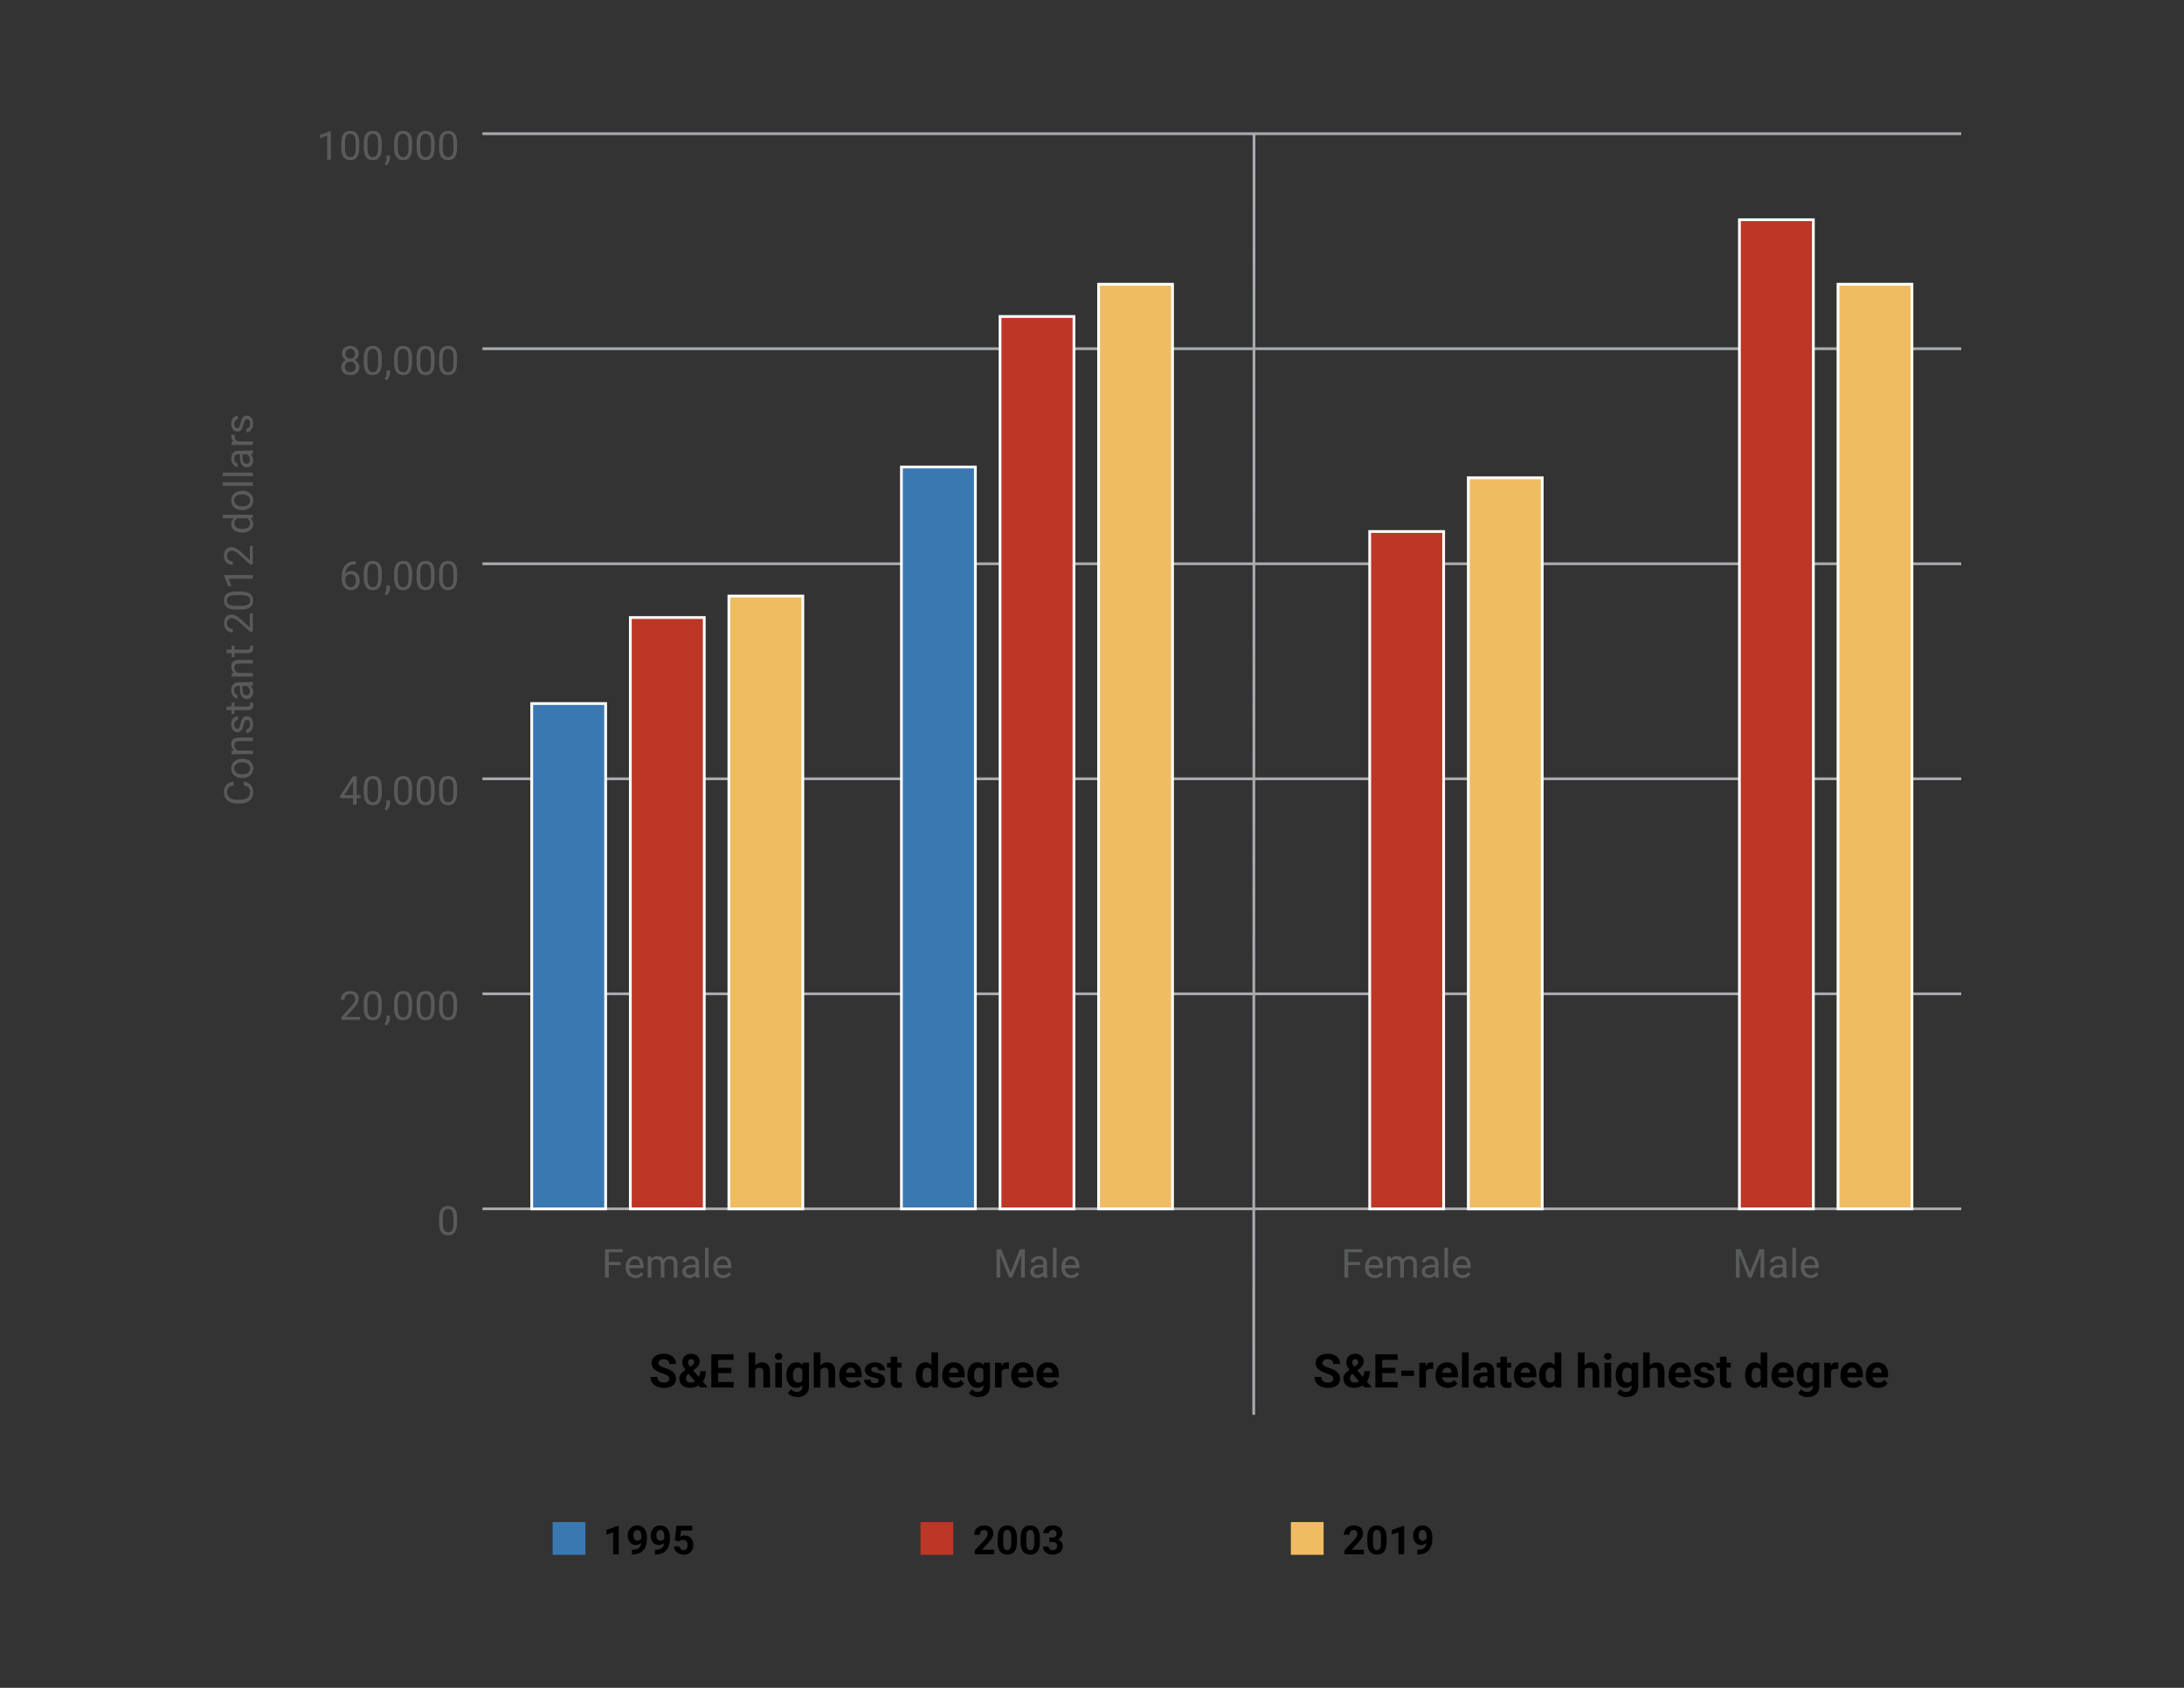 <?xml version="1.0" encoding="utf-8"?>
<!-- Generator: Adobe Illustrator 25.1.0, SVG Export Plug-In . SVG Version: 6.00 Build 0)  -->
<svg version="1.1" id="Layer_1" xmlns="http://www.w3.org/2000/svg" xmlns:xlink="http://www.w3.org/1999/xlink" x="0px" y="0px"
	 viewBox="0 0 792 612" style="enable-background:new 0 0 792 612;" xml:space="preserve">
<rect x="0" y="0" width="792" height="612" fill="#333333" stroke="none"/>
<style type="text/css">
	.st0{fill:none;stroke:#000000;stroke-miterlimit:10;}
	.st1{enable-background:new    ;}
	.st2{fill:#595A5A;}
	.st3{fill:none;}
	.st4{fill:none;stroke:#A8AAAD;stroke-miterlimit:10;}
	.st5{fill:#F0BC62;stroke:#FFFFFF;stroke-miterlimit:10;}
	.st6{fill:#BD3626;stroke:#FFFFFF;stroke-miterlimit:10;}
	.st7{fill:#3A78B2;stroke:#FFFFFF;stroke-miterlimit:10;}
	.st8{fill:#2162AC;}
	.st9{fill:#3A78B2;}
	.st10{fill:#BD3626;}
	.st11{fill:#F0BC62;}
</style>
<g>
	<g>
		<g>
			<line class="st0" x1="174.95" y1="438.32" x2="711.22" y2="438.32"/>
		</g>
		<g>
			<g>
				<g class="st1">
					<path class="st2" d="M165.74,443.36c0,1.54-0.27,2.67-0.79,3.42s-1.34,1.13-2.46,1.13c-1.1,0-1.91-0.36-2.44-1.1
						c-0.53-0.74-0.8-1.82-0.82-3.27v-1.75c0-1.51,0.27-2.65,0.79-3.38c0.52-0.73,1.34-1.1,2.47-1.1c1.11,0,1.92,0.35,2.46,1.06
						s0.8,1.82,0.81,3.29L165.74,443.36L165.74,443.36z M164.44,441.55c0-1.11-0.16-1.92-0.47-2.43c-0.31-0.51-0.81-0.76-1.48-0.76
						s-1.16,0.25-1.46,0.76c-0.3,0.51-0.46,1.28-0.47,2.34v2.09c0,1.11,0.16,1.94,0.48,2.47s0.81,0.8,1.48,0.8
						c0.65,0,1.13-0.25,1.44-0.75c0.31-0.5,0.48-1.29,0.5-2.37L164.44,441.55L164.44,441.55z"/>
				</g>
				<g class="st1">
					<path class="st2" d="M130.57,369.79h-6.76v-0.94l3.57-3.97c0.53-0.61,0.9-1.09,1.1-1.46c0.21-0.38,0.3-0.76,0.3-1.16
						c0-0.54-0.16-0.98-0.48-1.33c-0.33-0.35-0.76-0.52-1.31-0.52c-0.65,0-1.16,0.18-1.52,0.56c-0.36,0.38-0.54,0.88-0.54,1.55
						h-1.31c0-0.96,0.3-1.72,0.92-2.3c0.62-0.58,1.43-0.88,2.46-0.88c0.96,0,1.72,0.25,2.27,0.75c0.56,0.5,0.83,1.17,0.83,2.01
						c0,1.02-0.65,2.23-1.95,3.63l-2.77,3h5.18L130.57,369.79L130.57,369.79z"/>
					<path class="st2" d="M138.43,365.38c0,1.54-0.27,2.67-0.79,3.42c-0.52,0.75-1.34,1.13-2.46,1.13c-1.1,0-1.91-0.36-2.44-1.1
						c-0.53-0.74-0.8-1.82-0.82-3.27v-1.75c0-1.51,0.27-2.65,0.79-3.38c0.52-0.73,1.34-1.1,2.47-1.1c1.11,0,1.92,0.35,2.46,1.06
						s0.8,1.82,0.81,3.29L138.43,365.38L138.43,365.38z M137.13,363.59c0-1.11-0.16-1.92-0.47-2.43c-0.31-0.51-0.81-0.76-1.48-0.76
						s-1.16,0.25-1.46,0.76c-0.3,0.51-0.46,1.28-0.47,2.34v2.09c0,1.11,0.16,1.94,0.48,2.47c0.33,0.53,0.81,0.8,1.48,0.8
						c0.65,0,1.13-0.25,1.44-0.75c0.31-0.5,0.48-1.29,0.5-2.37L137.13,363.59L137.13,363.59z"/>
					<path class="st2" d="M140.2,371.84l-0.75-0.51c0.45-0.62,0.68-1.26,0.69-1.91v-1.19h1.28v1.03c0,0.47-0.12,0.96-0.35,1.43
						S140.56,371.55,140.2,371.84z"/>
					<path class="st2" d="M149.43,365.38c0,1.54-0.27,2.67-0.79,3.42c-0.52,0.75-1.34,1.13-2.46,1.13c-1.1,0-1.91-0.36-2.44-1.1
						c-0.53-0.74-0.8-1.82-0.82-3.27v-1.75c0-1.51,0.27-2.65,0.79-3.38c0.52-0.73,1.34-1.1,2.47-1.1c1.11,0,1.92,0.35,2.46,1.06
						c0.53,0.71,0.8,1.82,0.81,3.29L149.43,365.38L149.43,365.38z M148.13,363.59c0-1.11-0.16-1.92-0.47-2.43
						c-0.31-0.51-0.81-0.76-1.48-0.76c-0.67,0-1.16,0.25-1.46,0.76c-0.3,0.51-0.46,1.28-0.47,2.34v2.09c0,1.11,0.16,1.94,0.48,2.47
						c0.33,0.53,0.81,0.8,1.48,0.8c0.65,0,1.13-0.25,1.44-0.75c0.31-0.5,0.48-1.29,0.5-2.37L148.13,363.59L148.13,363.59z"/>
					<path class="st2" d="M157.59,365.38c0,1.54-0.27,2.67-0.79,3.42c-0.52,0.75-1.34,1.13-2.46,1.13c-1.1,0-1.91-0.36-2.44-1.1
						c-0.53-0.74-0.8-1.82-0.82-3.27v-1.75c0-1.51,0.27-2.65,0.79-3.38c0.52-0.73,1.34-1.1,2.47-1.1c1.11,0,1.92,0.35,2.46,1.06
						c0.53,0.71,0.8,1.82,0.81,3.29L157.59,365.38L157.59,365.38z M156.28,363.59c0-1.11-0.16-1.92-0.47-2.43
						c-0.31-0.51-0.81-0.76-1.48-0.76c-0.67,0-1.16,0.25-1.46,0.76c-0.3,0.51-0.46,1.28-0.47,2.34v2.09c0,1.11,0.16,1.94,0.48,2.47
						s0.81,0.8,1.48,0.8c0.65,0,1.13-0.25,1.44-0.75c0.31-0.5,0.48-1.29,0.5-2.37L156.28,363.59L156.28,363.59z"/>
					<path class="st2" d="M165.74,365.38c0,1.54-0.27,2.67-0.79,3.42c-0.52,0.75-1.34,1.13-2.46,1.13c-1.1,0-1.91-0.36-2.44-1.1
						c-0.53-0.74-0.8-1.82-0.82-3.27v-1.75c0-1.51,0.27-2.65,0.79-3.38c0.52-0.73,1.34-1.1,2.47-1.1c1.11,0,1.92,0.35,2.46,1.06
						s0.8,1.82,0.81,3.29L165.74,365.38L165.74,365.38z M164.44,363.59c0-1.11-0.16-1.92-0.47-2.43c-0.31-0.51-0.81-0.76-1.48-0.76
						s-1.16,0.25-1.46,0.76c-0.3,0.51-0.46,1.28-0.47,2.34v2.09c0,1.11,0.16,1.94,0.48,2.47s0.81,0.8,1.48,0.8
						c0.65,0,1.13-0.25,1.44-0.75c0.31-0.5,0.48-1.29,0.5-2.37L164.44,363.59L164.44,363.59z"/>
				</g>
				<g class="st1">
					<path class="st2" d="M129.35,288.34h1.43v1.06h-1.43v2.4h-1.32v-2.4h-4.69v-0.77l4.62-7.15h1.39V288.34z M124.81,288.34h3.21
						v-5.06l-0.16,0.28L124.81,288.34z"/>
					<path class="st2" d="M138.43,287.41c0,1.54-0.27,2.67-0.79,3.42c-0.52,0.75-1.34,1.13-2.46,1.13c-1.1,0-1.91-0.36-2.44-1.1
						c-0.53-0.74-0.8-1.82-0.82-3.27v-1.75c0-1.51,0.27-2.65,0.79-3.38c0.52-0.73,1.34-1.1,2.47-1.1c1.11,0,1.92,0.35,2.46,1.06
						c0.53,0.71,0.8,1.82,0.81,3.29L138.43,287.41L138.43,287.41z M137.13,285.62c0-1.11-0.16-1.92-0.47-2.43s-0.81-0.76-1.48-0.76
						s-1.16,0.25-1.46,0.76c-0.3,0.51-0.46,1.28-0.47,2.34v2.09c0,1.11,0.16,1.94,0.48,2.47c0.33,0.53,0.81,0.8,1.48,0.8
						c0.65,0,1.13-0.25,1.44-0.75c0.31-0.5,0.48-1.29,0.5-2.37L137.13,285.62L137.13,285.62z"/>
					<path class="st2" d="M140.2,293.87l-0.75-0.51c0.45-0.62,0.68-1.26,0.69-1.91v-1.19h1.28v1.03c0,0.47-0.12,0.96-0.35,1.43
						S140.56,293.58,140.2,293.87z"/>
					<path class="st2" d="M149.43,287.41c0,1.54-0.27,2.67-0.79,3.42c-0.52,0.75-1.34,1.13-2.46,1.13c-1.1,0-1.91-0.36-2.44-1.1
						c-0.53-0.74-0.8-1.82-0.82-3.27v-1.75c0-1.51,0.27-2.65,0.79-3.38s1.34-1.1,2.47-1.1c1.11,0,1.92,0.35,2.46,1.06
						c0.53,0.71,0.8,1.82,0.81,3.29L149.43,287.41L149.43,287.41z M148.13,285.62c0-1.11-0.16-1.92-0.47-2.43s-0.81-0.76-1.48-0.76
						c-0.67,0-1.16,0.25-1.46,0.76c-0.3,0.51-0.46,1.28-0.47,2.34v2.09c0,1.11,0.16,1.94,0.48,2.47c0.33,0.53,0.81,0.8,1.48,0.8
						c0.65,0,1.13-0.25,1.44-0.75c0.31-0.5,0.48-1.29,0.5-2.37L148.13,285.62L148.13,285.62z"/>
					<path class="st2" d="M157.59,287.41c0,1.54-0.27,2.67-0.79,3.42c-0.52,0.75-1.34,1.13-2.46,1.13c-1.1,0-1.91-0.36-2.44-1.1
						c-0.53-0.74-0.8-1.82-0.82-3.27v-1.75c0-1.51,0.27-2.65,0.79-3.38s1.34-1.1,2.47-1.1c1.11,0,1.92,0.35,2.46,1.06
						c0.53,0.71,0.8,1.82,0.81,3.29L157.59,287.41L157.59,287.41z M156.28,285.62c0-1.11-0.16-1.92-0.47-2.43
						c-0.31-0.51-0.81-0.76-1.48-0.76c-0.67,0-1.16,0.25-1.46,0.76c-0.3,0.51-0.46,1.28-0.47,2.34v2.09c0,1.11,0.16,1.94,0.48,2.47
						s0.81,0.8,1.48,0.8c0.65,0,1.13-0.25,1.44-0.75c0.31-0.5,0.48-1.29,0.5-2.37L156.28,285.62L156.28,285.62z"/>
					<path class="st2" d="M165.74,287.41c0,1.54-0.27,2.67-0.79,3.42c-0.52,0.75-1.34,1.13-2.46,1.13c-1.1,0-1.91-0.36-2.44-1.1
						c-0.53-0.74-0.8-1.82-0.82-3.27v-1.75c0-1.51,0.27-2.65,0.79-3.38c0.52-0.73,1.34-1.1,2.47-1.1c1.11,0,1.92,0.35,2.46,1.06
						c0.53,0.71,0.8,1.82,0.81,3.29L165.74,287.41L165.74,287.41z M164.44,285.62c0-1.11-0.16-1.92-0.47-2.43
						c-0.31-0.51-0.81-0.76-1.48-0.76s-1.16,0.25-1.46,0.76c-0.3,0.51-0.46,1.28-0.47,2.34v2.09c0,1.11,0.16,1.94,0.48,2.47
						s0.81,0.8,1.48,0.8c0.65,0,1.13-0.25,1.44-0.75c0.31-0.5,0.48-1.29,0.5-2.37L164.44,285.62L164.44,285.62z"/>
				</g>
				<g class="st1">
					<path class="st2" d="M128.96,203.51v1.11h-0.24c-1.02,0.02-1.84,0.33-2.44,0.91s-0.96,1.42-1.05,2.47
						c0.54-0.63,1.28-0.93,2.23-0.93c0.9,0,1.61,0.31,2.15,0.96c0.54,0.64,0.81,1.45,0.81,2.46c0,1.06-0.29,1.91-0.87,2.55
						c-0.58,0.64-1.36,0.96-2.32,0.96c-0.99,0-1.79-0.38-2.41-1.14c-0.62-0.76-0.92-1.73-0.92-2.93v-0.51c0-1.9,0.4-3.35,1.21-4.36
						c0.81-1,2.02-1.51,3.62-1.54L128.96,203.51L128.96,203.51z M127.23,208.17c-0.45,0-0.86,0.13-1.25,0.4s-0.64,0.6-0.79,1.02
						v0.48c0,0.85,0.19,1.54,0.57,2.06c0.38,0.52,0.86,0.77,1.43,0.77c0.59,0,1.05-0.22,1.39-0.65c0.34-0.44,0.51-1,0.51-1.71
						c0-0.71-0.17-1.28-0.51-1.72C128.25,208.39,127.8,208.17,127.23,208.17z"/>
					<path class="st2" d="M138.43,209.44c0,1.54-0.27,2.67-0.79,3.42s-1.34,1.13-2.46,1.13c-1.1,0-1.91-0.36-2.44-1.1
						c-0.53-0.74-0.8-1.82-0.82-3.27v-1.75c0-1.51,0.27-2.65,0.79-3.38c0.52-0.73,1.34-1.1,2.47-1.1c1.11,0,1.92,0.35,2.46,1.06
						s0.8,1.82,0.81,3.29L138.43,209.44L138.43,209.44z M137.13,207.65c0-1.11-0.16-1.92-0.47-2.43c-0.31-0.51-0.81-0.76-1.48-0.76
						s-1.16,0.25-1.46,0.76c-0.3,0.51-0.46,1.28-0.47,2.34v2.09c0,1.11,0.16,1.94,0.48,2.47c0.33,0.53,0.81,0.8,1.48,0.8
						c0.65,0,1.13-0.25,1.44-0.75c0.31-0.5,0.48-1.29,0.5-2.37L137.13,207.65L137.13,207.65z"/>
					<path class="st2" d="M140.2,215.9l-0.75-0.51c0.45-0.62,0.68-1.26,0.69-1.91v-1.19h1.28v1.03c0,0.47-0.12,0.96-0.35,1.43
						C140.84,215.22,140.56,215.61,140.2,215.9z"/>
					<path class="st2" d="M149.43,209.44c0,1.54-0.27,2.67-0.79,3.42c-0.52,0.75-1.34,1.13-2.46,1.13c-1.1,0-1.91-0.36-2.44-1.1
						c-0.53-0.74-0.8-1.82-0.82-3.27v-1.75c0-1.51,0.27-2.65,0.79-3.38c0.52-0.73,1.34-1.1,2.47-1.1c1.11,0,1.92,0.35,2.46,1.06
						c0.53,0.71,0.8,1.82,0.81,3.29L149.43,209.44L149.43,209.44z M148.13,207.65c0-1.11-0.16-1.92-0.47-2.43
						c-0.31-0.51-0.81-0.76-1.48-0.76c-0.67,0-1.16,0.25-1.46,0.76c-0.3,0.51-0.46,1.28-0.47,2.34v2.09c0,1.11,0.16,1.94,0.48,2.47
						c0.33,0.53,0.81,0.8,1.48,0.8c0.65,0,1.13-0.25,1.44-0.75c0.31-0.5,0.48-1.29,0.5-2.37L148.13,207.65L148.13,207.65z"/>
					<path class="st2" d="M157.59,209.44c0,1.54-0.27,2.67-0.79,3.42s-1.34,1.13-2.46,1.13c-1.1,0-1.91-0.36-2.44-1.1
						c-0.53-0.74-0.8-1.82-0.82-3.27v-1.75c0-1.51,0.27-2.65,0.79-3.38c0.52-0.73,1.34-1.1,2.47-1.1c1.11,0,1.92,0.35,2.46,1.06
						c0.53,0.71,0.8,1.82,0.81,3.29L157.59,209.44L157.59,209.44z M156.28,207.65c0-1.11-0.16-1.92-0.47-2.43
						c-0.31-0.51-0.81-0.76-1.48-0.76c-0.67,0-1.16,0.25-1.46,0.76c-0.3,0.51-0.46,1.28-0.47,2.34v2.09c0,1.11,0.16,1.94,0.48,2.47
						s0.81,0.8,1.48,0.8c0.65,0,1.13-0.25,1.44-0.75c0.31-0.5,0.48-1.29,0.5-2.37L156.28,207.65L156.28,207.65z"/>
					<path class="st2" d="M165.74,209.44c0,1.54-0.27,2.67-0.79,3.42s-1.34,1.13-2.46,1.13c-1.1,0-1.91-0.36-2.44-1.1
						c-0.53-0.74-0.8-1.82-0.82-3.27v-1.75c0-1.51,0.27-2.65,0.79-3.38c0.52-0.73,1.34-1.1,2.47-1.1c1.11,0,1.92,0.35,2.46,1.06
						s0.8,1.82,0.81,3.29L165.74,209.44L165.74,209.44z M164.44,207.65c0-1.11-0.16-1.92-0.47-2.43c-0.31-0.51-0.81-0.76-1.48-0.76
						s-1.16,0.25-1.46,0.76c-0.3,0.51-0.46,1.28-0.47,2.34v2.09c0,1.11,0.16,1.94,0.48,2.47s0.81,0.8,1.48,0.8
						c0.65,0,1.13-0.25,1.44-0.75c0.31-0.5,0.48-1.29,0.5-2.37L164.44,207.65L164.44,207.65z"/>
				</g>
				<g class="st1">
					<path class="st2" d="M130.07,128.25c0,0.52-0.13,0.97-0.41,1.38c-0.28,0.41-0.64,0.71-1.1,0.94c0.54,0.23,0.97,0.57,1.28,1.02
						s0.47,0.94,0.47,1.51c0,0.9-0.3,1.61-0.91,2.13c-0.6,0.52-1.39,0.8-2.38,0.8c-0.99,0-1.79-0.27-2.38-0.8
						c-0.59-0.53-0.9-1.25-0.9-2.13c0-0.56,0.16-1.06,0.46-1.51c0.3-0.45,0.73-0.79,1.27-1.02c-0.46-0.23-0.82-0.54-1.09-0.94
						c-0.27-0.4-0.4-0.86-0.4-1.37c0-0.87,0.28-1.56,0.83-2.07c0.56-0.51,1.29-0.76,2.2-0.76s1.65,0.25,2.2,0.76
						C129.78,126.7,130.07,127.38,130.07,128.25z M129,133.06c0-0.58-0.18-1.05-0.54-1.42s-0.85-0.54-1.44-0.54
						c-0.59,0-1.06,0.18-1.42,0.54s-0.53,0.83-0.53,1.42s0.17,1.05,0.52,1.38c0.35,0.33,0.83,0.51,1.45,0.51
						c0.62,0,1.1-0.17,1.45-0.51C128.84,134.1,129,133.64,129,133.06z M127.02,126.49c-0.52,0-0.93,0.16-1.25,0.48
						s-0.48,0.75-0.48,1.31c0,0.52,0.16,0.94,0.47,1.27s0.74,0.48,1.26,0.48c0.52,0,0.94-0.16,1.26-0.48
						c0.31-0.33,0.47-0.75,0.47-1.27c0-0.52-0.16-0.96-0.48-1.28C127.94,126.67,127.53,126.49,127.02,126.49z"/>
					<path class="st2" d="M138.43,131.47c0,1.54-0.27,2.67-0.79,3.42c-0.52,0.75-1.34,1.13-2.46,1.13c-1.1,0-1.91-0.36-2.44-1.1
						c-0.53-0.74-0.8-1.82-0.82-3.27v-1.75c0-1.51,0.27-2.65,0.79-3.38c0.52-0.73,1.34-1.1,2.47-1.1c1.11,0,1.92,0.35,2.46,1.06
						c0.53,0.71,0.8,1.82,0.81,3.29L138.43,131.47L138.43,131.47z M137.13,129.68c0-1.11-0.16-1.92-0.47-2.43
						c-0.31-0.51-0.81-0.76-1.48-0.76s-1.16,0.25-1.46,0.76c-0.3,0.51-0.46,1.28-0.47,2.34v2.09c0,1.11,0.16,1.94,0.48,2.47
						c0.33,0.53,0.81,0.8,1.48,0.8c0.65,0,1.13-0.25,1.44-0.75c0.31-0.5,0.48-1.29,0.5-2.37L137.13,129.68L137.13,129.68z"/>
					<path class="st2" d="M140.2,137.93l-0.75-0.51c0.45-0.62,0.68-1.26,0.69-1.91v-1.19h1.28v1.03c0,0.47-0.12,0.96-0.35,1.43
						C140.84,137.25,140.56,137.64,140.2,137.93z"/>
					<path class="st2" d="M149.43,131.47c0,1.54-0.27,2.67-0.79,3.42c-0.52,0.75-1.34,1.13-2.46,1.13c-1.1,0-1.91-0.36-2.44-1.1
						c-0.53-0.74-0.8-1.82-0.82-3.27v-1.75c0-1.51,0.27-2.65,0.79-3.38s1.34-1.1,2.47-1.1c1.11,0,1.92,0.35,2.46,1.06
						c0.53,0.71,0.8,1.82,0.81,3.29L149.43,131.47L149.43,131.47z M148.13,129.68c0-1.11-0.16-1.92-0.47-2.43
						c-0.31-0.51-0.81-0.76-1.48-0.76c-0.67,0-1.16,0.25-1.46,0.76c-0.3,0.51-0.46,1.28-0.47,2.34v2.09c0,1.11,0.16,1.94,0.48,2.47
						c0.33,0.53,0.81,0.8,1.48,0.8c0.65,0,1.13-0.25,1.44-0.75c0.31-0.5,0.48-1.29,0.5-2.37L148.13,129.68L148.13,129.68z"/>
					<path class="st2" d="M157.59,131.47c0,1.54-0.27,2.67-0.79,3.42c-0.52,0.75-1.34,1.13-2.46,1.13c-1.1,0-1.91-0.36-2.44-1.1
						c-0.53-0.74-0.8-1.82-0.82-3.27v-1.75c0-1.51,0.27-2.65,0.79-3.38s1.34-1.1,2.47-1.1c1.11,0,1.92,0.35,2.46,1.06
						c0.53,0.71,0.8,1.82,0.81,3.29L157.59,131.47L157.59,131.47z M156.28,129.68c0-1.11-0.16-1.92-0.47-2.43
						c-0.31-0.51-0.81-0.76-1.48-0.76c-0.67,0-1.16,0.25-1.46,0.76c-0.3,0.51-0.46,1.28-0.47,2.34v2.09c0,1.11,0.16,1.94,0.48,2.47
						c0.33,0.53,0.81,0.8,1.48,0.8c0.65,0,1.13-0.25,1.44-0.75c0.31-0.5,0.48-1.29,0.5-2.37L156.28,129.68L156.28,129.68z"/>
					<path class="st2" d="M165.74,131.47c0,1.54-0.27,2.67-0.79,3.42c-0.52,0.75-1.34,1.13-2.46,1.13c-1.1,0-1.91-0.36-2.44-1.1
						c-0.53-0.74-0.8-1.82-0.82-3.27v-1.75c0-1.51,0.27-2.65,0.79-3.38c0.52-0.73,1.34-1.1,2.47-1.1c1.11,0,1.92,0.35,2.46,1.06
						c0.53,0.71,0.8,1.82,0.81,3.29L165.74,131.47L165.74,131.47z M164.44,129.68c0-1.11-0.16-1.92-0.47-2.43
						c-0.31-0.51-0.81-0.76-1.48-0.76s-1.16,0.25-1.46,0.76c-0.3,0.51-0.46,1.28-0.47,2.34v2.09c0,1.11,0.16,1.94,0.48,2.47
						c0.33,0.53,0.81,0.8,1.48,0.8c0.65,0,1.13-0.25,1.44-0.75c0.31-0.5,0.48-1.29,0.5-2.37L164.44,129.68L164.44,129.68z"/>
				</g>
				<g class="st1">
					<path class="st2" d="M119.97,57.91h-1.32v-8.74L116,50.14v-1.19l3.76-1.42h0.21V57.91z"/>
					<path class="st2" d="M130.28,53.51c0,1.54-0.27,2.67-0.79,3.42c-0.52,0.75-1.34,1.13-2.46,1.13c-1.1,0-1.91-0.36-2.44-1.1
						c-0.53-0.74-0.8-1.82-0.82-3.27v-1.75c0-1.51,0.27-2.65,0.79-3.38c0.52-0.73,1.34-1.1,2.47-1.1c1.11,0,1.92,0.35,2.46,1.06
						c0.53,0.71,0.8,1.81,0.81,3.29L130.28,53.51L130.28,53.51z M128.97,51.7c0-1.11-0.16-1.92-0.47-2.43s-0.81-0.76-1.48-0.76
						s-1.16,0.25-1.46,0.76c-0.3,0.51-0.46,1.28-0.47,2.34v2.09c0,1.11,0.16,1.94,0.48,2.47c0.33,0.53,0.81,0.8,1.48,0.8
						c0.65,0,1.13-0.25,1.44-0.75c0.31-0.5,0.48-1.29,0.5-2.37L128.97,51.7L128.97,51.7z"/>
					<path class="st2" d="M138.43,53.51c0,1.54-0.27,2.67-0.79,3.42c-0.52,0.75-1.34,1.13-2.46,1.13c-1.1,0-1.91-0.36-2.44-1.1
						c-0.53-0.74-0.8-1.82-0.82-3.27v-1.75c0-1.51,0.27-2.65,0.79-3.38c0.52-0.73,1.34-1.1,2.47-1.1c1.11,0,1.92,0.35,2.46,1.06
						c0.53,0.71,0.8,1.81,0.81,3.29L138.43,53.51L138.43,53.51z M137.13,51.7c0-1.11-0.16-1.92-0.47-2.43s-0.81-0.76-1.48-0.76
						s-1.16,0.25-1.46,0.76c-0.3,0.51-0.46,1.28-0.47,2.34v2.09c0,1.11,0.16,1.94,0.48,2.47c0.33,0.53,0.81,0.8,1.48,0.8
						c0.65,0,1.13-0.25,1.44-0.75c0.31-0.5,0.48-1.29,0.5-2.37L137.13,51.7L137.13,51.7z"/>
					<path class="st2" d="M140.2,59.97l-0.75-0.51c0.45-0.62,0.68-1.26,0.69-1.91v-1.19h1.28v1.03c0,0.47-0.12,0.96-0.35,1.43
						S140.56,59.68,140.2,59.97z"/>
					<path class="st2" d="M149.43,53.51c0,1.54-0.27,2.67-0.79,3.42c-0.52,0.75-1.34,1.13-2.46,1.13c-1.1,0-1.91-0.36-2.44-1.1
						c-0.53-0.74-0.8-1.82-0.82-3.27v-1.75c0-1.51,0.27-2.65,0.79-3.38s1.34-1.1,2.47-1.1c1.11,0,1.92,0.35,2.46,1.06
						c0.53,0.71,0.8,1.81,0.81,3.29L149.43,53.51L149.43,53.51z M148.13,51.7c0-1.11-0.16-1.92-0.47-2.43s-0.81-0.76-1.48-0.76
						c-0.67,0-1.16,0.25-1.46,0.76c-0.3,0.51-0.46,1.28-0.47,2.34v2.09c0,1.11,0.16,1.94,0.48,2.47c0.33,0.53,0.81,0.8,1.48,0.8
						c0.65,0,1.13-0.25,1.44-0.75c0.31-0.5,0.48-1.29,0.5-2.37L148.13,51.7L148.13,51.7z"/>
					<path class="st2" d="M157.59,53.51c0,1.54-0.27,2.67-0.79,3.42c-0.52,0.75-1.34,1.13-2.46,1.13c-1.1,0-1.91-0.36-2.44-1.1
						c-0.53-0.74-0.8-1.82-0.82-3.27v-1.75c0-1.51,0.27-2.65,0.79-3.38s1.34-1.1,2.47-1.1c1.11,0,1.92,0.35,2.46,1.06
						c0.53,0.71,0.8,1.81,0.81,3.29L157.59,53.51L157.59,53.51z M156.28,51.7c0-1.11-0.16-1.92-0.47-2.43
						c-0.31-0.51-0.81-0.76-1.48-0.76c-0.67,0-1.16,0.25-1.46,0.76c-0.3,0.51-0.46,1.28-0.47,2.34v2.09c0,1.11,0.16,1.94,0.48,2.47
						s0.81,0.8,1.48,0.8c0.65,0,1.13-0.25,1.44-0.75c0.31-0.5,0.48-1.29,0.5-2.37L156.28,51.7L156.28,51.7z"/>
					<path class="st2" d="M165.74,53.51c0,1.54-0.27,2.67-0.79,3.42c-0.52,0.75-1.34,1.13-2.46,1.13c-1.1,0-1.91-0.36-2.44-1.1
						c-0.53-0.74-0.8-1.82-0.82-3.27v-1.75c0-1.51,0.27-2.65,0.79-3.38c0.52-0.73,1.34-1.1,2.47-1.1c1.11,0,1.92,0.35,2.46,1.06
						c0.53,0.71,0.8,1.81,0.81,3.29L165.74,53.51L165.74,53.51z M164.44,51.7c0-1.11-0.16-1.92-0.47-2.43
						c-0.31-0.51-0.81-0.76-1.48-0.76s-1.16,0.25-1.46,0.76c-0.3,0.51-0.46,1.28-0.47,2.34v2.09c0,1.11,0.16,1.94,0.48,2.47
						s0.81,0.8,1.48,0.8c0.65,0,1.13-0.25,1.44-0.75c0.31-0.5,0.48-1.29,0.5-2.37L164.44,51.7L164.44,51.7z"/>
				</g>
			</g>
			<line class="st3" x1="174.95" y1="438.32" x2="174.95" y2="48.48"/>
			<g>
				<g>
					<line class="st4" x1="174.95" y1="438.32" x2="711.22" y2="438.32"/>
					<line class="st4" x1="174.95" y1="360.36" x2="711.22" y2="360.36"/>
					<line class="st4" x1="174.95" y1="282.39" x2="711.22" y2="282.39"/>
					<line class="st4" x1="174.95" y1="204.42" x2="711.22" y2="204.42"/>
					<line class="st4" x1="174.95" y1="126.44" x2="711.22" y2="126.44"/>
					<line class="st4" x1="174.95" y1="48.48" x2="711.22" y2="48.48"/>
				</g>
			</g>
		</g>
		<g>
			<g>
				<rect x="443.09" y="538.28" class="st3" width="33.52" height="36.55"/>
				<g>
					<rect x="264.32" y="216.12" class="st5" width="26.81" height="222.22"/>
					<rect x="398.39" y="103.06" class="st5" width="26.81" height="335.27"/>
					<rect x="532.46" y="173.24" class="st5" width="26.81" height="265.1"/>
					<rect x="666.53" y="103.06" class="st5" width="26.81" height="335.27"/>
				</g>
			</g>
			<g>
				<rect x="309.02" y="538.28" class="st3" width="33.52" height="36.55"/>
				<g>
					<rect x="228.58" y="223.91" class="st6" width="26.81" height="214.41"/>
					<rect x="362.65" y="114.76" class="st6" width="26.81" height="323.58"/>
					<rect x="496.71" y="192.72" class="st6" width="26.81" height="245.61"/>
					<rect x="630.78" y="79.67" class="st6" width="26.81" height="358.66"/>
				</g>
			</g>
			<g>
				<rect x="174.95" y="538.53" class="st3" width="33.29" height="36.3"/>
				<g>
					<rect x="192.82" y="255.1" class="st7" width="26.81" height="183.23"/>
					<rect x="326.89" y="169.33" class="st7" width="26.81" height="269"/>
					<polygon class="st8" points="460.96,438.32 487.77,438.32 487.77,438.32 					"/>
					<polygon class="st8" points="595.03,438.32 621.84,438.32 621.84,438.32 					"/>
				</g>
			</g>
		</g>
		<g>
			<g class="st1">
				<path d="M494.62,563.56h-7.08v-1.4l3.34-3.56c0.46-0.5,0.8-0.94,1.02-1.31c0.22-0.36,0.33-0.73,0.33-1.06
					c0-0.46-0.12-0.82-0.35-1.08c-0.23-0.25-0.56-0.4-0.99-0.4c-0.46,0-0.82,0.16-1.1,0.48c-0.28,0.33-0.4,0.74-0.4,1.26h-2.06
					c0-0.63,0.15-1.2,0.45-1.72c0.3-0.52,0.73-0.93,1.27-1.22c0.54-0.29,1.17-0.45,1.86-0.45c1.06,0,1.89,0.25,2.48,0.76
					c0.59,0.51,0.88,1.23,0.88,2.17c0,0.51-0.13,1.03-0.4,1.56s-0.71,1.15-1.36,1.85l-2.35,2.47h4.44v1.65H494.62z"/>
				<path d="M502.82,559.3c0,1.43-0.29,2.52-0.88,3.28c-0.59,0.76-1.45,1.14-2.59,1.14c-1.13,0-1.98-0.38-2.58-1.11
					s-0.9-1.8-0.92-3.19v-1.9c0-1.44,0.3-2.54,0.9-3.28c0.59-0.74,1.46-1.13,2.59-1.13c1.13,0,1.98,0.38,2.58,1.11
					c0.59,0.74,0.9,1.8,0.92,3.18L502.82,559.3L502.82,559.3z M500.77,557.2c0-0.86-0.12-1.48-0.35-1.88
					c-0.23-0.39-0.61-0.58-1.1-0.58c-0.48,0-0.83,0.18-1.06,0.56c-0.23,0.38-0.35,0.96-0.36,1.74v2.52c0,0.85,0.11,1.46,0.34,1.88
					c0.23,0.41,0.59,0.62,1.1,0.62c0.5,0,0.86-0.19,1.09-0.59c0.22-0.4,0.34-0.99,0.35-1.8V557.2z"/>
				<path d="M509.18,563.56h-2.04v-7.9l-2.44,0.76v-1.67l4.27-1.54h0.22V563.56z"/>
				<path d="M517.32,559.43c-0.53,0.52-1.16,0.79-1.88,0.79c-0.91,0-1.65-0.31-2.19-0.94c-0.54-0.63-0.82-1.48-0.82-2.53
					c0-0.68,0.15-1.29,0.45-1.86c0.3-0.57,0.7-1,1.23-1.32s1.13-0.47,1.79-0.47c0.68,0,1.28,0.17,1.82,0.51
					c0.53,0.34,0.94,0.83,1.23,1.46c0.29,0.63,0.45,1.37,0.45,2.19v0.76c0,1.72-0.42,3.07-1.28,4.05c-0.86,0.98-2.07,1.51-3.64,1.57
					l-0.51,0.01v-1.71l0.46-0.01C516.22,561.86,517.18,561.03,517.32,559.43z M515.95,558.66c0.33,0,0.62-0.08,0.86-0.25
					c0.24-0.17,0.42-0.38,0.54-0.62v-0.85c0-0.69-0.13-1.23-0.4-1.62c-0.27-0.39-0.62-0.57-1.06-0.57c-0.41,0-0.75,0.19-1.02,0.57
					c-0.27,0.38-0.4,0.85-0.4,1.42c0,0.56,0.13,1.03,0.39,1.39C515.12,558.49,515.49,558.66,515.95,558.66z"/>
			</g>
			<g class="st1">
				<path d="M360.55,563.56h-7.08v-1.4l3.34-3.56c0.46-0.5,0.8-0.94,1.02-1.31c0.22-0.36,0.33-0.73,0.33-1.06
					c0-0.46-0.12-0.82-0.35-1.08c-0.23-0.25-0.56-0.4-0.99-0.4c-0.46,0-0.82,0.16-1.1,0.48c-0.28,0.33-0.4,0.74-0.4,1.26h-2.06
					c0-0.63,0.15-1.2,0.45-1.72c0.3-0.52,0.73-0.93,1.27-1.22c0.54-0.29,1.17-0.45,1.86-0.45c1.06,0,1.89,0.25,2.48,0.76
					c0.59,0.51,0.88,1.23,0.88,2.17c0,0.51-0.13,1.03-0.4,1.56s-0.71,1.15-1.36,1.85l-2.35,2.47h4.44v1.65H360.55z"/>
				<path d="M368.76,559.3c0,1.43-0.29,2.52-0.88,3.28c-0.59,0.76-1.45,1.14-2.59,1.14c-1.13,0-1.98-0.38-2.58-1.11
					s-0.9-1.8-0.92-3.19v-1.9c0-1.44,0.3-2.54,0.9-3.28c0.59-0.74,1.46-1.13,2.59-1.13c1.13,0,1.98,0.38,2.58,1.11
					c0.59,0.74,0.9,1.8,0.92,3.18L368.76,559.3L368.76,559.3z M366.7,557.2c0-0.86-0.12-1.48-0.35-1.88
					c-0.23-0.39-0.61-0.58-1.1-0.58c-0.48,0-0.83,0.18-1.06,0.56c-0.23,0.38-0.35,0.96-0.36,1.74v2.52c0,0.85,0.11,1.46,0.34,1.88
					c0.23,0.41,0.59,0.62,1.1,0.62c0.5,0,0.86-0.19,1.09-0.59c0.22-0.4,0.34-0.99,0.35-1.8V557.2z"/>
				<path d="M377.08,559.3c0,1.43-0.29,2.52-0.88,3.28c-0.59,0.76-1.45,1.14-2.59,1.14c-1.13,0-1.98-0.38-2.58-1.11
					c-0.59-0.74-0.9-1.8-0.92-3.19v-1.9c0-1.44,0.3-2.54,0.9-3.28c0.59-0.74,1.46-1.13,2.59-1.13c1.13,0,1.98,0.38,2.58,1.11
					c0.59,0.74,0.9,1.8,0.92,3.18L377.08,559.3L377.08,559.3z M375.04,557.2c0-0.86-0.12-1.48-0.35-1.88
					c-0.23-0.39-0.61-0.58-1.1-0.58c-0.48,0-0.83,0.18-1.06,0.56c-0.23,0.38-0.35,0.96-0.36,1.74v2.52c0,0.85,0.11,1.46,0.34,1.88
					c0.23,0.41,0.59,0.62,1.1,0.62c0.5,0,0.86-0.19,1.09-0.59c0.22-0.4,0.34-0.99,0.35-1.8V557.2z"/>
				<path d="M380.55,557.49h1.09c0.52,0,0.91-0.13,1.16-0.39s0.38-0.6,0.38-1.04c0-0.41-0.12-0.74-0.38-0.97
					c-0.25-0.23-0.59-0.35-1.03-0.35c-0.39,0-0.73,0.11-0.98,0.33c-0.25,0.22-0.4,0.5-0.4,0.83h-2.04c0-0.54,0.15-1.02,0.44-1.45
					c0.29-0.44,0.7-0.76,1.22-1c0.52-0.24,1.1-0.36,1.73-0.36c1.09,0,1.95,0.27,2.57,0.79c0.62,0.52,0.93,1.25,0.93,2.15
					c0,0.47-0.15,0.91-0.44,1.31c-0.29,0.4-0.67,0.7-1.14,0.92c0.58,0.21,1.02,0.52,1.31,0.93c0.29,0.41,0.42,0.91,0.42,1.48
					c0,0.92-0.34,1.66-1,2.2c-0.67,0.54-1.55,0.83-2.65,0.83c-1.03,0-1.88-0.27-2.53-0.81c-0.65-0.54-0.98-1.26-0.98-2.15h2.04
					c0,0.39,0.15,0.7,0.44,0.96c0.29,0.25,0.65,0.36,1.08,0.36c0.48,0,0.87-0.13,1.15-0.39c0.28-0.25,0.41-0.61,0.41-1.03
					c0-1.03-0.57-1.55-1.71-1.55h-1.09V557.49z"/>
			</g>
			<g class="st1">
				<path d="M224.38,563.56h-2.04v-7.9l-2.44,0.76v-1.67l4.27-1.54h0.22L224.38,563.56L224.38,563.56z"/>
				<path d="M232.52,559.43c-0.53,0.52-1.16,0.79-1.88,0.79c-0.91,0-1.65-0.31-2.19-0.94c-0.54-0.63-0.82-1.48-0.82-2.53
					c0-0.68,0.15-1.29,0.45-1.86c0.3-0.57,0.7-1,1.23-1.32c0.53-0.31,1.13-0.47,1.79-0.47c0.68,0,1.28,0.17,1.82,0.51
					c0.53,0.34,0.94,0.83,1.23,1.46c0.29,0.63,0.45,1.37,0.45,2.19v0.76c0,1.72-0.42,3.07-1.28,4.05c-0.86,0.98-2.07,1.51-3.64,1.57
					l-0.51,0.01v-1.71l0.46-0.01C231.42,561.86,232.38,561.03,232.52,559.43z M231.16,558.66c0.33,0,0.62-0.08,0.86-0.25
					s0.42-0.38,0.54-0.62v-0.85c0-0.69-0.13-1.23-0.4-1.62s-0.62-0.57-1.06-0.57c-0.41,0-0.75,0.19-1.02,0.57
					c-0.27,0.38-0.4,0.85-0.4,1.42c0,0.56,0.13,1.03,0.39,1.39S230.7,558.66,231.16,558.66z"/>
				<path d="M240.86,559.43c-0.53,0.52-1.16,0.79-1.88,0.79c-0.91,0-1.65-0.31-2.19-0.94c-0.54-0.63-0.82-1.48-0.82-2.53
					c0-0.68,0.15-1.29,0.45-1.86c0.3-0.57,0.7-1,1.23-1.32c0.53-0.31,1.13-0.47,1.79-0.47c0.68,0,1.28,0.17,1.82,0.51
					c0.53,0.34,0.94,0.83,1.23,1.46c0.29,0.63,0.45,1.37,0.45,2.19v0.76c0,1.72-0.42,3.07-1.28,4.05c-0.86,0.98-2.07,1.51-3.64,1.57
					l-0.51,0.01v-1.71l0.46-0.01C239.75,561.86,240.71,561.03,240.86,559.43z M239.49,558.66c0.33,0,0.62-0.08,0.86-0.25
					s0.42-0.38,0.54-0.62v-0.85c0-0.69-0.13-1.23-0.4-1.62c-0.27-0.39-0.62-0.57-1.06-0.57c-0.41,0-0.75,0.19-1.02,0.57
					c-0.27,0.38-0.4,0.85-0.4,1.42c0,0.56,0.13,1.03,0.39,1.39S239.02,558.66,239.49,558.66z"/>
				<path d="M244.7,558.49l0.59-5.25h5.78v1.71h-4.1l-0.25,2.21c0.48-0.25,1-0.39,1.55-0.39c0.98,0,1.75,0.3,2.31,0.92
					c0.56,0.62,0.83,1.46,0.83,2.57c0,0.67-0.15,1.26-0.42,1.79c-0.28,0.53-0.69,0.93-1.21,1.22s-1.15,0.44-1.86,0.44
					c-0.63,0-1.2-0.12-1.74-0.38s-0.96-0.6-1.27-1.06c-0.31-0.46-0.47-0.98-0.5-1.56h2.03c0.05,0.44,0.19,0.76,0.45,1
					c0.25,0.24,0.59,0.36,1,0.36c0.46,0,0.82-0.17,1.06-0.5c0.24-0.33,0.38-0.81,0.38-1.42c0-0.58-0.15-1.04-0.44-1.34
					s-0.7-0.47-1.22-0.47c-0.48,0-0.88,0.13-1.19,0.39l-0.19,0.18L244.7,558.49z"/>
			</g>
		</g>
		<g>
			<g class="st1">
				<path class="st2" d="M631.24,452.95l3.38,8.42l3.38-8.42h1.77v10.32h-1.36v-4.02l0.13-4.34l-3.39,8.36h-1.04l-3.38-8.34
					l0.13,4.32v4.02h-1.36v-10.32H631.24z"/>
				<path class="st2" d="M646.69,463.27c-0.07-0.15-0.13-0.42-0.18-0.81c-0.61,0.63-1.34,0.96-2.18,0.96
					c-0.75,0-1.38-0.22-1.86-0.64c-0.48-0.42-0.73-0.97-0.73-1.62c0-0.8,0.3-1.42,0.91-1.86c0.61-0.45,1.46-0.67,2.57-0.67h1.27
					v-0.61c0-0.46-0.13-0.82-0.41-1.1c-0.28-0.28-0.68-0.41-1.21-0.41c-0.47,0-0.86,0.12-1.17,0.35c-0.31,0.23-0.47,0.52-0.47,0.86
					h-1.32c0-0.39,0.13-0.75,0.41-1.11c0.28-0.36,0.64-0.64,1.1-0.85c0.46-0.21,0.98-0.31,1.54-0.31c0.88,0,1.57,0.22,2.08,0.67
					s0.76,1.05,0.77,1.83v3.53c0,0.7,0.08,1.26,0.27,1.68v0.11h-1.38L646.69,463.27L646.69,463.27z M644.52,462.27
					c0.41,0,0.8-0.11,1.17-0.31c0.38-0.21,0.64-0.48,0.8-0.83v-1.57h-1.03c-1.61,0-2.41,0.47-2.41,1.42c0,0.41,0.13,0.74,0.41,0.97
					C643.74,462.16,644.09,462.27,644.52,462.27z"/>
				<path class="st2" d="M651.28,463.27h-1.31v-10.89h1.31V463.27z"/>
				<path class="st2" d="M656.57,463.42c-1.04,0-1.89-0.34-2.54-1.03c-0.65-0.69-0.98-1.6-0.98-2.73v-0.24
					c0-0.76,0.15-1.44,0.44-2.03s0.7-1.06,1.22-1.4c0.52-0.34,1.09-0.51,1.69-0.51c0.99,0,1.77,0.33,2.32,0.98
					c0.56,0.65,0.83,1.6,0.83,2.82v0.54h-5.19c0.02,0.75,0.24,1.37,0.67,1.83s0.96,0.7,1.61,0.7c0.46,0,0.86-0.1,1.17-0.28
					c0.31-0.18,0.61-0.44,0.85-0.75l0.8,0.63C658.82,462.92,657.85,463.42,656.57,463.42z M656.4,456.53
					c-0.53,0-0.97,0.19-1.33,0.58s-0.58,0.92-0.67,1.62h3.85v-0.1c-0.04-0.67-0.22-1.19-0.54-1.55
					C657.38,456.73,656.95,456.53,656.4,456.53z"/>
			</g>
			<g class="st1">
				<path class="st2" d="M493.23,458.71h-4.33v4.56h-1.36v-10.32h6.4v1.11h-5.03v3.53h4.33v1.11L493.23,458.71L493.23,458.71z"/>
				<path class="st2" d="M498.54,463.42c-1.04,0-1.89-0.34-2.54-1.03c-0.65-0.69-0.98-1.6-0.98-2.73v-0.24
					c0-0.76,0.15-1.44,0.44-2.03c0.29-0.59,0.7-1.06,1.22-1.4c0.52-0.34,1.09-0.51,1.69-0.51c0.99,0,1.77,0.33,2.32,0.98
					c0.56,0.65,0.83,1.6,0.83,2.82v0.54h-5.19c0.02,0.75,0.24,1.37,0.67,1.83c0.42,0.46,0.96,0.7,1.61,0.7
					c0.46,0,0.86-0.1,1.17-0.28c0.31-0.18,0.61-0.44,0.85-0.75l0.8,0.63C500.79,462.92,499.82,463.42,498.54,463.42z M498.37,456.53
					c-0.53,0-0.97,0.19-1.33,0.58c-0.36,0.39-0.58,0.92-0.67,1.62h3.85v-0.1c-0.04-0.67-0.22-1.19-0.54-1.55
					C499.35,456.73,498.93,456.53,498.37,456.53z"/>
				<path class="st2" d="M504.29,455.6l0.04,0.85c0.56-0.67,1.32-0.99,2.27-0.99c1.08,0,1.8,0.41,2.19,1.23
					c0.25-0.36,0.59-0.67,0.99-0.9c0.4-0.23,0.9-0.34,1.45-0.34c1.68,0,2.54,0.9,2.57,2.67v5.14h-1.31v-5.06
					c0-0.54-0.12-0.96-0.38-1.23c-0.25-0.28-0.67-0.41-1.26-0.41c-0.48,0-0.9,0.15-1.21,0.44c-0.31,0.29-0.51,0.68-0.56,1.17v5.09
					h-1.32v-5.02c0-1.11-0.54-1.67-1.63-1.67c-0.86,0-1.45,0.36-1.77,1.1v5.6h-1.31v-7.67h1.22L504.29,455.6L504.29,455.6z"/>
				<path class="st2" d="M520.52,463.27c-0.07-0.15-0.13-0.42-0.18-0.81c-0.6,0.63-1.34,0.96-2.18,0.96c-0.75,0-1.38-0.22-1.86-0.64
					c-0.48-0.42-0.73-0.97-0.73-1.62c0-0.8,0.3-1.42,0.91-1.86c0.61-0.45,1.46-0.67,2.57-0.67h1.27v-0.61c0-0.46-0.13-0.82-0.41-1.1
					s-0.68-0.41-1.21-0.41c-0.47,0-0.86,0.12-1.17,0.35c-0.31,0.23-0.47,0.52-0.47,0.86h-1.32c0-0.39,0.13-0.75,0.41-1.11
					c0.28-0.36,0.64-0.64,1.1-0.85c0.46-0.21,0.98-0.31,1.54-0.31c0.88,0,1.57,0.22,2.08,0.67c0.51,0.45,0.76,1.05,0.77,1.83v3.53
					c0,0.7,0.08,1.26,0.27,1.68v0.11h-1.38V463.27L520.52,463.27z M518.34,462.27c0.41,0,0.8-0.11,1.17-0.31
					c0.38-0.21,0.64-0.48,0.8-0.83v-1.57h-1.03c-1.61,0-2.41,0.47-2.41,1.42c0,0.41,0.13,0.74,0.41,0.97
					C517.56,462.16,517.9,462.27,518.34,462.27z"/>
				<path class="st2" d="M525.1,463.27h-1.31v-10.89h1.31V463.27z"/>
				<path class="st2" d="M530.38,463.42c-1.04,0-1.89-0.34-2.54-1.03c-0.65-0.69-0.98-1.6-0.98-2.73v-0.24
					c0-0.76,0.15-1.44,0.44-2.03s0.7-1.06,1.22-1.4c0.52-0.34,1.09-0.51,1.69-0.51c0.99,0,1.77,0.33,2.32,0.98s0.83,1.6,0.83,2.82
					v0.54h-5.19c0.02,0.75,0.24,1.37,0.67,1.83c0.42,0.46,0.96,0.7,1.61,0.7c0.46,0,0.86-0.1,1.17-0.28
					c0.31-0.18,0.6-0.44,0.85-0.75l0.8,0.63C532.63,462.92,531.67,463.42,530.38,463.42z M530.22,456.53
					c-0.53,0-0.97,0.19-1.33,0.58c-0.36,0.39-0.58,0.92-0.67,1.62h3.85v-0.1c-0.04-0.67-0.22-1.19-0.54-1.55
					C531.2,456.73,530.76,456.53,530.22,456.53z"/>
			</g>
			<g class="st1">
				<path class="st2" d="M363.11,452.95l3.38,8.42l3.38-8.42h1.77v10.32h-1.36v-4.02l0.13-4.34l-3.39,8.36h-1.04l-3.38-8.34
					l0.13,4.32v4.02h-1.36v-10.32H363.11z"/>
				<path class="st2" d="M378.56,463.27c-0.07-0.15-0.13-0.42-0.18-0.81c-0.61,0.63-1.34,0.96-2.18,0.96
					c-0.75,0-1.38-0.22-1.86-0.64c-0.48-0.42-0.73-0.97-0.73-1.62c0-0.8,0.3-1.42,0.91-1.86c0.6-0.45,1.46-0.67,2.57-0.67h1.27
					v-0.61c0-0.46-0.13-0.82-0.41-1.1c-0.28-0.28-0.68-0.41-1.21-0.41c-0.47,0-0.86,0.12-1.17,0.35c-0.31,0.23-0.47,0.52-0.47,0.86
					h-1.32c0-0.39,0.13-0.75,0.41-1.11c0.28-0.36,0.64-0.64,1.1-0.85s0.98-0.31,1.54-0.31c0.88,0,1.57,0.22,2.08,0.67
					c0.51,0.45,0.76,1.05,0.77,1.83v3.53c0,0.7,0.08,1.26,0.27,1.68v0.11h-1.38L378.56,463.27L378.56,463.27z M376.38,462.27
					c0.41,0,0.8-0.11,1.17-0.31s0.64-0.48,0.8-0.83v-1.57h-1.03c-1.61,0-2.41,0.47-2.41,1.42c0,0.41,0.13,0.74,0.41,0.97
					C375.61,462.16,375.96,462.27,376.38,462.27z"/>
				<path class="st2" d="M383.14,463.27h-1.31v-10.89h1.31V463.27z"/>
				<path class="st2" d="M388.43,463.42c-1.04,0-1.89-0.34-2.54-1.03c-0.65-0.69-0.98-1.6-0.98-2.73v-0.24
					c0-0.76,0.15-1.44,0.44-2.03s0.7-1.06,1.22-1.4c0.52-0.34,1.09-0.51,1.69-0.51c0.99,0,1.77,0.33,2.32,0.98
					c0.56,0.65,0.83,1.6,0.83,2.82v0.54h-5.19c0.02,0.75,0.24,1.37,0.67,1.83s0.96,0.7,1.61,0.7c0.46,0,0.86-0.1,1.17-0.28
					c0.31-0.18,0.61-0.44,0.85-0.75l0.8,0.63C390.68,462.92,389.71,463.42,388.43,463.42z M388.26,456.53
					c-0.53,0-0.97,0.19-1.33,0.58c-0.36,0.39-0.58,0.92-0.67,1.62h3.85v-0.1c-0.04-0.67-0.22-1.19-0.54-1.55
					C389.24,456.73,388.81,456.53,388.26,456.53z"/>
			</g>
			<g class="st1">
				<path class="st2" d="M225.09,458.71h-4.33v4.56h-1.36v-10.32h6.4v1.11h-5.03v3.53h4.33L225.09,458.71L225.09,458.71z"/>
				<path class="st2" d="M230.41,463.42c-1.04,0-1.89-0.34-2.54-1.03c-0.65-0.69-0.98-1.6-0.98-2.73v-0.24
					c0-0.76,0.15-1.44,0.44-2.03s0.7-1.06,1.22-1.4c0.52-0.34,1.09-0.51,1.69-0.51c0.99,0,1.77,0.33,2.32,0.98
					c0.56,0.65,0.83,1.6,0.83,2.82v0.54h-5.19c0.02,0.75,0.24,1.37,0.67,1.83s0.96,0.7,1.61,0.7c0.46,0,0.86-0.1,1.17-0.28
					c0.31-0.18,0.6-0.44,0.85-0.75l0.8,0.63C232.66,462.92,231.69,463.42,230.41,463.42z M230.24,456.53
					c-0.53,0-0.97,0.19-1.33,0.58s-0.58,0.92-0.67,1.62h3.85v-0.1c-0.04-0.67-0.22-1.19-0.54-1.55
					C231.22,456.73,230.79,456.53,230.24,456.53z"/>
				<path class="st2" d="M236.14,455.6l0.04,0.85c0.56-0.67,1.32-0.99,2.27-0.99c1.08,0,1.8,0.41,2.19,1.23
					c0.25-0.36,0.59-0.67,0.99-0.9c0.4-0.23,0.9-0.34,1.45-0.34c1.68,0,2.54,0.9,2.57,2.67v5.14h-1.31v-5.06
					c0-0.54-0.12-0.96-0.38-1.23c-0.25-0.28-0.67-0.41-1.26-0.41c-0.48,0-0.9,0.15-1.21,0.44c-0.31,0.29-0.51,0.68-0.56,1.17v5.09
					h-1.32v-5.02c0-1.11-0.54-1.67-1.63-1.67c-0.86,0-1.45,0.36-1.77,1.1v5.6h-1.31v-7.67h1.22L236.14,455.6L236.14,455.6z"/>
				<path class="st2" d="M252.38,463.27c-0.07-0.15-0.13-0.42-0.18-0.81c-0.6,0.63-1.34,0.96-2.18,0.96c-0.75,0-1.38-0.22-1.86-0.64
					c-0.48-0.42-0.73-0.97-0.73-1.62c0-0.8,0.3-1.42,0.91-1.86c0.6-0.45,1.46-0.67,2.57-0.67h1.27v-0.61c0-0.46-0.13-0.82-0.41-1.1
					c-0.28-0.28-0.68-0.41-1.21-0.41c-0.47,0-0.86,0.12-1.17,0.35c-0.31,0.23-0.47,0.52-0.47,0.86h-1.32c0-0.39,0.13-0.75,0.41-1.11
					c0.28-0.36,0.64-0.64,1.1-0.85s0.98-0.31,1.54-0.31c0.88,0,1.57,0.22,2.08,0.67s0.76,1.05,0.77,1.83v3.53
					c0,0.7,0.08,1.26,0.27,1.68v0.11h-1.38L252.38,463.27L252.38,463.27z M250.2,462.27c0.41,0,0.8-0.11,1.17-0.31
					c0.38-0.21,0.64-0.48,0.8-0.83v-1.57h-1.03c-1.61,0-2.41,0.47-2.41,1.42c0,0.41,0.13,0.74,0.41,0.97
					C249.43,462.16,249.77,462.27,250.2,462.27z"/>
				<path class="st2" d="M256.96,463.27h-1.31v-10.89h1.31V463.27z"/>
				<path class="st2" d="M262.24,463.42c-1.04,0-1.89-0.34-2.54-1.03c-0.65-0.69-0.98-1.6-0.98-2.73v-0.24
					c0-0.76,0.15-1.44,0.44-2.03c0.29-0.59,0.7-1.06,1.22-1.4c0.52-0.34,1.09-0.51,1.69-0.51c0.99,0,1.77,0.33,2.32,0.98
					c0.56,0.65,0.83,1.6,0.83,2.82v0.54h-5.19c0.02,0.75,0.24,1.37,0.67,1.83c0.42,0.46,0.96,0.7,1.61,0.7
					c0.46,0,0.86-0.1,1.17-0.28c0.31-0.18,0.61-0.44,0.85-0.75l0.8,0.63C264.49,462.92,263.52,463.42,262.24,463.42z M262.08,456.53
					c-0.53,0-0.97,0.19-1.33,0.58c-0.36,0.39-0.58,0.92-0.67,1.62h3.85v-0.1c-0.04-0.67-0.22-1.19-0.54-1.55
					C263.06,456.73,262.63,456.53,262.08,456.53z"/>
			</g>
		</g>
	</g>
	<line class="st4" x1="454.76" y1="48.35" x2="454.65" y2="512.99"/>
	<g>
		<rect x="235.35" y="490.39" class="st3" width="168.09" height="19.98"/>
		<path d="M242.67,499.92c0-0.47-0.17-0.82-0.5-1.08c-0.33-0.25-0.93-0.52-1.79-0.8c-0.86-0.28-1.54-0.56-2.04-0.82
			c-1.37-0.74-2.06-1.73-2.06-2.99c0-0.65,0.18-1.23,0.54-1.74c0.36-0.51,0.9-0.91,1.59-1.2c0.69-0.29,1.45-0.44,2.31-0.44
			c0.86,0,1.62,0.16,2.3,0.47s1.2,0.75,1.57,1.32c0.38,0.57,0.56,1.21,0.56,1.94h-2.48c0-0.56-0.17-0.98-0.52-1.28
			c-0.35-0.3-0.83-0.46-1.46-0.46c-0.6,0-1.08,0.13-1.42,0.39c-0.34,0.25-0.51,0.59-0.51,1.02c0,0.39,0.19,0.71,0.59,0.98
			c0.4,0.27,0.98,0.51,1.74,0.75c1.42,0.42,2.44,0.96,3.09,1.59c0.64,0.63,0.97,1.42,0.97,2.35c0,1.04-0.4,1.86-1.19,2.46
			s-1.85,0.88-3.18,0.88c-0.93,0-1.77-0.17-2.53-0.51c-0.76-0.34-1.34-0.81-1.74-1.39c-0.4-0.58-0.61-1.27-0.61-2.06h2.49
			c0,1.33,0.8,2,2.38,2c0.59,0,1.05-0.12,1.38-0.36C242.51,500.7,242.67,500.36,242.67,499.92z"/>
		<path d="M246.35,499.85c0-0.56,0.16-1.08,0.47-1.55c0.31-0.47,0.88-1,1.72-1.59c-0.36-0.48-0.64-0.93-0.85-1.36
			c-0.21-0.42-0.3-0.86-0.3-1.32c0-0.93,0.3-1.71,0.88-2.29c0.59-0.59,1.39-0.88,2.4-0.88c0.9,0,1.63,0.27,2.21,0.8
			c0.58,0.53,0.86,1.2,0.86,2c0,0.96-0.48,1.8-1.45,2.54l-0.93,0.67l2.08,2.42c0.33-0.64,0.48-1.34,0.48-2.12h2.03
			c0,1.56-0.36,2.83-1.09,3.8l1.8,2.09h-2.71l-0.62-0.71c-0.88,0.58-1.91,0.87-3.06,0.87c-1.19,0-2.14-0.31-2.87-0.94
			C246.7,501.69,246.35,500.87,246.35,499.85z M250.41,501.33c0.57,0,1.11-0.16,1.63-0.48l-2.37-2.73l-0.17,0.12
			c-0.5,0.41-0.74,0.91-0.74,1.48c0,0.48,0.16,0.87,0.46,1.16C249.51,501.18,249.91,501.33,250.41,501.33z M249.52,494.02
			c0,0.41,0.24,0.93,0.73,1.56l0.64-0.42c0.33-0.21,0.54-0.41,0.68-0.62s0.18-0.44,0.18-0.71s-0.1-0.52-0.3-0.71
			c-0.21-0.19-0.47-0.3-0.79-0.3c-0.34,0-0.62,0.11-0.82,0.33C249.63,493.35,249.52,493.66,249.52,494.02z"/>
		<path d="M265.21,497.87h-4.77v3.23h5.59v2h-8.07v-12.04h8.06v2.01h-5.58v2.87h4.77V497.87z"/>
		<path d="M273.88,495.12c0.63-0.76,1.43-1.14,2.4-1.14c1.94,0,2.93,1.13,2.95,3.39v5.74h-2.4v-5.66c0-0.51-0.11-0.9-0.33-1.14
			c-0.22-0.24-0.59-0.36-1.1-0.36c-0.7,0-1.21,0.27-1.52,0.81v6.36h-2.4v-12.71h2.4V495.12z"/>
		<path d="M281.01,491.82c0-0.36,0.12-0.65,0.36-0.88c0.24-0.23,0.57-0.35,0.98-0.35c0.41,0,0.74,0.12,0.98,0.35
			c0.24,0.23,0.36,0.53,0.36,0.88c0,0.36-0.12,0.67-0.36,0.9c-0.24,0.23-0.57,0.35-0.97,0.35c-0.4,0-0.73-0.12-0.97-0.35
			C281.15,492.48,281.01,492.19,281.01,491.82z M283.55,503.09h-2.4v-8.95h2.4V503.09z"/>
		<path d="M285.17,498.54c0-1.37,0.33-2.48,0.98-3.32c0.65-0.83,1.54-1.26,2.64-1.26c0.98,0,1.74,0.34,2.29,1l0.1-0.85h2.17v8.65
			c0,0.79-0.18,1.46-0.53,2.04c-0.35,0.58-0.86,1.02-1.5,1.32c-0.64,0.3-1.4,0.46-2.26,0.46c-0.65,0-1.29-0.13-1.92-0.39
			c-0.63-0.27-1.09-0.6-1.42-1.02l1.06-1.45c0.59,0.67,1.32,1,2.17,1c0.63,0,1.13-0.17,1.48-0.51c0.35-0.34,0.53-0.82,0.53-1.44
			v-0.48c-0.56,0.62-1.28,0.93-2.18,0.93c-1.08,0-1.95-0.42-2.61-1.26c-0.67-0.83-0.99-1.96-0.99-3.34L285.17,498.54L285.17,498.54z
			 M287.55,498.73c0,0.81,0.16,1.45,0.48,1.91c0.33,0.46,0.77,0.69,1.34,0.69c0.73,0,1.25-0.28,1.56-0.82v-3.78
			c-0.31-0.54-0.83-0.82-1.55-0.82c-0.57,0-1.03,0.23-1.36,0.7C287.71,497.08,287.55,497.79,287.55,498.73z"/>
		<path d="M297.51,495.12c0.63-0.76,1.43-1.14,2.4-1.14c1.94,0,2.93,1.13,2.95,3.39v5.74h-2.4v-5.66c0-0.51-0.11-0.9-0.33-1.14
			c-0.22-0.24-0.59-0.36-1.1-0.36c-0.7,0-1.21,0.27-1.52,0.81v6.36h-2.4v-12.71h2.4V495.12z"/>
		<path d="M308.78,503.25c-1.31,0-2.38-0.4-3.21-1.21c-0.82-0.81-1.23-1.88-1.23-3.22v-0.23c0-0.9,0.17-1.71,0.52-2.41
			s0.83-1.26,1.48-1.63c0.64-0.39,1.37-0.57,2.18-0.57c1.22,0,2.19,0.39,2.89,1.16c0.7,0.77,1.05,1.86,1.05,3.28v0.98h-5.7
			c0.07,0.58,0.31,1.05,0.7,1.4s0.88,0.53,1.48,0.53c0.92,0,1.65-0.34,2.15-1l1.17,1.32c-0.36,0.51-0.85,0.91-1.45,1.19
			C310.2,503.11,309.53,503.25,308.78,503.25z M308.51,495.89c-0.47,0-0.86,0.16-1.15,0.48c-0.29,0.33-0.48,0.79-0.57,1.38h3.33
			v-0.19c-0.01-0.53-0.16-0.94-0.44-1.23C309.41,496.04,309.02,495.89,308.51,495.89z"/>
		<path d="M318.66,500.61c0-0.29-0.15-0.52-0.44-0.69c-0.29-0.17-0.75-0.31-1.39-0.45c-2.13-0.45-3.19-1.36-3.19-2.71
			c0-0.8,0.33-1.45,0.99-1.98c0.65-0.53,1.52-0.8,2.59-0.8c1.14,0,2.04,0.27,2.72,0.8c0.68,0.53,1.02,1.23,1.02,2.08h-2.4
			c0-0.34-0.11-0.63-0.33-0.85c-0.22-0.23-0.57-0.34-1.03-0.34c-0.4,0-0.71,0.1-0.93,0.28c-0.22,0.18-0.33,0.41-0.33,0.69
			c0,0.27,0.12,0.48,0.38,0.64c0.25,0.16,0.68,0.3,1.27,0.42c0.59,0.12,1.1,0.25,1.5,0.4c1.26,0.46,1.9,1.27,1.9,2.41
			c0,0.81-0.35,1.48-1.05,1.98s-1.61,0.75-2.71,0.75c-0.75,0-1.42-0.13-2-0.4c-0.58-0.27-1.04-0.63-1.37-1.1
			c-0.33-0.47-0.5-0.97-0.5-1.51h2.26c0.02,0.42,0.18,0.75,0.47,0.98c0.29,0.23,0.68,0.34,1.17,0.34c0.46,0,0.8-0.08,1.04-0.27
			C318.55,501.12,318.66,500.89,318.66,500.61z"/>
		<path d="M325.39,491.94v2.2h1.52v1.75h-1.52v4.46c0,0.33,0.06,0.57,0.19,0.71s0.38,0.22,0.73,0.22c0.27,0,0.5-0.02,0.7-0.06v1.82
			c-0.47,0.15-0.96,0.22-1.45,0.22c-1.68,0-2.53-0.85-2.57-2.54v-4.83h-1.31v-1.75h1.31v-2.2H325.39z"/>
		<path d="M332.11,498.54c0-1.39,0.31-2.5,0.94-3.33c0.63-0.82,1.48-1.25,2.57-1.25c0.87,0,1.59,0.33,2.15,0.98v-4.56h2.4v12.71
			h-2.15l-0.12-0.96c-0.59,0.75-1.37,1.11-2.3,1.11c-1.05,0-1.9-0.41-2.54-1.25C332.42,501.18,332.11,500.02,332.11,498.54z
			 M334.49,498.73c0,0.83,0.15,1.49,0.44,1.92c0.29,0.45,0.71,0.67,1.27,0.67c0.74,0,1.26-0.31,1.56-0.93v-3.53
			c-0.3-0.63-0.81-0.93-1.55-0.93C335.07,495.92,334.49,496.85,334.49,498.73z"/>
		<path d="M346.14,503.25c-1.31,0-2.38-0.4-3.21-1.21c-0.82-0.81-1.23-1.88-1.23-3.22v-0.23c0-0.9,0.17-1.71,0.52-2.41
			c0.35-0.7,0.83-1.26,1.48-1.63c0.64-0.39,1.37-0.57,2.18-0.57c1.22,0,2.19,0.39,2.89,1.16s1.05,1.86,1.05,3.28v0.98h-5.7
			c0.07,0.58,0.31,1.05,0.7,1.4s0.88,0.53,1.48,0.53c0.92,0,1.65-0.34,2.15-1l1.17,1.32c-0.36,0.51-0.85,0.91-1.45,1.19
			C347.56,503.11,346.88,503.25,346.14,503.25z M345.86,495.89c-0.47,0-0.86,0.16-1.15,0.48c-0.29,0.33-0.48,0.79-0.57,1.38h3.33
			v-0.19c-0.01-0.53-0.16-0.94-0.44-1.23C346.76,496.04,346.37,495.89,345.86,495.89z"/>
		<path d="M350.82,498.54c0-1.37,0.33-2.48,0.98-3.32c0.65-0.83,1.54-1.26,2.64-1.26c0.98,0,1.74,0.34,2.29,1l0.1-0.85h2.17v8.65
			c0,0.79-0.18,1.46-0.53,2.04c-0.35,0.58-0.86,1.02-1.5,1.32c-0.64,0.3-1.4,0.46-2.26,0.46c-0.65,0-1.29-0.13-1.92-0.39
			c-0.63-0.27-1.09-0.6-1.42-1.02l1.06-1.45c0.59,0.67,1.32,1,2.17,1c0.63,0,1.13-0.17,1.48-0.51c0.35-0.34,0.53-0.82,0.53-1.44
			v-0.48c-0.56,0.62-1.28,0.93-2.18,0.93c-1.08,0-1.95-0.42-2.61-1.26c-0.67-0.83-0.99-1.96-0.99-3.34L350.82,498.54L350.82,498.54z
			 M353.22,498.73c0,0.81,0.16,1.45,0.48,1.91c0.33,0.46,0.77,0.69,1.34,0.69c0.73,0,1.25-0.28,1.56-0.82v-3.78
			c-0.31-0.54-0.83-0.82-1.55-0.82c-0.57,0-1.03,0.23-1.36,0.7C353.38,497.08,353.22,497.79,353.22,498.73z"/>
		<path d="M365.88,496.38c-0.33-0.05-0.62-0.06-0.86-0.06c-0.91,0-1.5,0.3-1.78,0.92v5.86h-2.4v-8.95h2.26l0.06,1.06
			c0.48-0.82,1.15-1.23,2-1.23c0.27,0,0.51,0.04,0.75,0.11L365.88,496.38z"/>
		<path d="M371.14,503.25c-1.31,0-2.38-0.4-3.21-1.21c-0.82-0.81-1.23-1.88-1.23-3.22v-0.23c0-0.9,0.17-1.71,0.52-2.41
			s0.83-1.26,1.48-1.63c0.64-0.39,1.37-0.57,2.18-0.57c1.22,0,2.19,0.39,2.89,1.16c0.7,0.77,1.05,1.86,1.05,3.28v0.98h-5.7
			c0.07,0.58,0.31,1.05,0.7,1.4s0.88,0.53,1.48,0.53c0.92,0,1.65-0.34,2.15-1l1.17,1.32c-0.36,0.51-0.85,0.91-1.45,1.19
			C372.57,503.11,371.89,503.25,371.14,503.25z M370.87,495.89c-0.47,0-0.86,0.16-1.15,0.48c-0.29,0.33-0.48,0.79-0.57,1.38h3.33
			v-0.19c-0.01-0.53-0.16-0.94-0.44-1.23C371.77,496.04,371.37,495.89,370.87,495.89z"/>
		<path d="M380.3,503.25c-1.31,0-2.38-0.4-3.21-1.21c-0.82-0.81-1.23-1.88-1.23-3.22v-0.23c0-0.9,0.17-1.71,0.52-2.41
			c0.35-0.7,0.83-1.26,1.48-1.63c0.64-0.39,1.37-0.57,2.18-0.57c1.22,0,2.19,0.39,2.89,1.16c0.7,0.77,1.05,1.86,1.05,3.28v0.98h-5.7
			c0.07,0.58,0.31,1.05,0.7,1.4c0.39,0.35,0.88,0.53,1.48,0.53c0.92,0,1.65-0.34,2.15-1l1.17,1.32c-0.36,0.51-0.85,0.91-1.45,1.19
			C381.72,503.11,381.04,503.25,380.3,503.25z M380.02,495.89c-0.47,0-0.86,0.16-1.15,0.48c-0.29,0.33-0.48,0.79-0.57,1.38h3.33
			v-0.19c-0.01-0.53-0.16-0.94-0.44-1.23C380.92,496.04,380.53,495.89,380.02,495.89z"/>
	</g>
	<g>
		<rect x="473.24" y="490.39" class="st3" width="214.82" height="19.98"/>
		<path d="M483.49,499.92c0-0.47-0.17-0.82-0.5-1.08c-0.33-0.25-0.93-0.52-1.79-0.8c-0.86-0.28-1.54-0.56-2.04-0.82
			c-1.37-0.74-2.06-1.73-2.06-2.99c0-0.65,0.18-1.23,0.54-1.74c0.36-0.51,0.9-0.91,1.59-1.2c0.69-0.29,1.45-0.44,2.31-0.44
			c0.86,0,1.62,0.16,2.3,0.47c0.68,0.31,1.2,0.75,1.56,1.32c0.36,0.57,0.56,1.21,0.56,1.94h-2.48c0-0.56-0.17-0.98-0.52-1.28
			c-0.35-0.3-0.83-0.46-1.46-0.46c-0.61,0-1.08,0.13-1.42,0.39c-0.34,0.25-0.51,0.59-0.51,1.02c0,0.39,0.19,0.71,0.59,0.98
			s0.98,0.51,1.74,0.75c1.42,0.42,2.44,0.96,3.09,1.59c0.64,0.63,0.97,1.42,0.97,2.35c0,1.04-0.4,1.86-1.19,2.46
			c-0.79,0.59-1.85,0.88-3.18,0.88c-0.93,0-1.77-0.17-2.53-0.51c-0.76-0.34-1.34-0.81-1.74-1.39c-0.4-0.59-0.61-1.27-0.61-2.06h2.49
			c0,1.33,0.8,2,2.38,2c0.59,0,1.05-0.12,1.38-0.36C483.32,500.7,483.49,500.36,483.49,499.92z"/>
		<path d="M487.17,499.85c0-0.56,0.16-1.08,0.47-1.55c0.31-0.47,0.88-1,1.72-1.59c-0.36-0.48-0.64-0.93-0.85-1.36
			c-0.21-0.42-0.3-0.86-0.3-1.32c0-0.93,0.3-1.71,0.88-2.29c0.59-0.59,1.39-0.88,2.4-0.88c0.9,0,1.63,0.27,2.21,0.8
			c0.58,0.53,0.86,1.2,0.86,2c0,0.96-0.48,1.8-1.45,2.54l-0.93,0.67l2.08,2.42c0.33-0.64,0.48-1.34,0.48-2.12h2.03
			c0,1.56-0.36,2.83-1.09,3.8l1.8,2.09h-2.71l-0.62-0.71c-0.88,0.58-1.91,0.87-3.06,0.87c-1.19,0-2.14-0.31-2.87-0.94
			C487.53,501.69,487.17,500.87,487.17,499.85z M491.22,501.33c0.57,0,1.11-0.16,1.63-0.48l-2.37-2.73l-0.17,0.12
			c-0.5,0.41-0.74,0.91-0.74,1.48c0,0.48,0.16,0.87,0.46,1.16C490.34,501.18,490.74,501.33,491.22,501.33z M490.35,494.02
			c0,0.41,0.24,0.93,0.73,1.56l0.64-0.42c0.33-0.21,0.54-0.41,0.68-0.62s0.18-0.44,0.18-0.71s-0.1-0.52-0.3-0.71
			c-0.21-0.21-0.47-0.3-0.79-0.3c-0.34,0-0.62,0.11-0.82,0.33C490.46,493.35,490.35,493.66,490.35,494.02z"/>
		<path d="M506.02,497.87h-4.77v3.23h5.59v2h-8.07v-12.04h8.06v2.01h-5.58v2.87h4.77V497.87z"/>
		<path d="M512.8,498.89h-4.66v-1.92h4.66V498.89z"/>
		<path d="M519.74,496.38c-0.33-0.05-0.62-0.06-0.86-0.06c-0.91,0-1.5,0.3-1.78,0.92v5.86h-2.4v-8.95h2.26l0.06,1.06
			c0.48-0.82,1.15-1.23,2-1.23c0.27,0,0.51,0.04,0.75,0.11L519.74,496.38z"/>
		<path d="M525.02,503.25c-1.31,0-2.38-0.4-3.21-1.21c-0.82-0.81-1.23-1.88-1.23-3.22v-0.23c0-0.9,0.17-1.71,0.52-2.41
			s0.83-1.26,1.48-1.63c0.64-0.39,1.37-0.57,2.18-0.57c1.22,0,2.19,0.39,2.89,1.16s1.05,1.86,1.05,3.28v0.98H523
			c0.07,0.58,0.31,1.05,0.7,1.4c0.39,0.35,0.88,0.53,1.48,0.53c0.92,0,1.65-0.34,2.15-1l1.17,1.32c-0.36,0.51-0.85,0.91-1.45,1.19
			C526.43,503.11,525.75,503.25,525.02,503.25z M524.74,495.89c-0.47,0-0.86,0.16-1.15,0.48c-0.29,0.33-0.48,0.79-0.57,1.38h3.33
			v-0.19c-0.01-0.53-0.16-0.94-0.44-1.23C525.63,496.05,525.25,495.89,524.74,495.89z"/>
		<path d="M532.58,503.09h-2.4v-12.71h2.4V503.09z"/>
		<path d="M539.73,503.09c-0.11-0.22-0.19-0.48-0.24-0.8c-0.58,0.64-1.33,0.97-2.26,0.97c-0.87,0-1.61-0.25-2.18-0.76
			c-0.58-0.51-0.86-1.15-0.86-1.92c0-0.94,0.35-1.68,1.05-2.18c0.7-0.5,1.72-0.76,3.05-0.77h1.1v-0.51c0-0.41-0.11-0.75-0.31-0.99
			c-0.21-0.25-0.54-0.38-1-0.38c-0.4,0-0.71,0.1-0.94,0.29s-0.34,0.46-0.34,0.8h-2.4c0-0.52,0.16-1,0.48-1.44
			c0.31-0.44,0.77-0.79,1.36-1.04c0.58-0.25,1.25-0.38,1.97-0.38c1.1,0,1.97,0.28,2.63,0.83c0.65,0.56,0.97,1.33,0.97,2.34v3.88
			c0,0.85,0.12,1.49,0.35,1.92v0.15L539.73,503.09L539.73,503.09z M537.76,501.42c0.35,0,0.68-0.08,0.98-0.23
			c0.3-0.16,0.52-0.36,0.67-0.63v-1.54h-0.9c-1.2,0-1.84,0.41-1.91,1.25l-0.01,0.15c0,0.3,0.11,0.54,0.31,0.74
			C537.1,501.33,537.38,501.42,537.76,501.42z"/>
		<path d="M546.48,491.94v2.2h1.52v1.75h-1.52v4.46c0,0.33,0.06,0.57,0.19,0.71c0.12,0.15,0.36,0.22,0.73,0.22
			c0.27,0,0.5-0.02,0.7-0.06v1.82c-0.47,0.15-0.96,0.22-1.45,0.22c-1.68,0-2.53-0.85-2.57-2.54v-4.83h-1.31v-1.75h1.31v-2.2H546.48z
			"/>
		<path d="M553.46,503.25c-1.31,0-2.38-0.4-3.21-1.21c-0.82-0.81-1.23-1.88-1.23-3.22v-0.23c0-0.9,0.17-1.71,0.52-2.41
			s0.83-1.26,1.48-1.63c0.64-0.39,1.37-0.57,2.18-0.57c1.22,0,2.19,0.39,2.89,1.16c0.7,0.77,1.05,1.86,1.05,3.28v0.98h-5.7
			c0.07,0.58,0.31,1.05,0.7,1.4c0.39,0.35,0.88,0.53,1.48,0.53c0.92,0,1.65-0.34,2.15-1l1.17,1.32c-0.36,0.51-0.85,0.91-1.45,1.19
			C554.89,503.11,554.21,503.25,553.46,503.25z M553.2,495.89c-0.47,0-0.86,0.16-1.15,0.48c-0.29,0.33-0.48,0.79-0.57,1.38h3.33
			v-0.19c-0.01-0.53-0.16-0.94-0.44-1.23C554.09,496.05,553.71,495.89,553.2,495.89z"/>
		<path d="M558.13,498.54c0-1.39,0.31-2.5,0.94-3.33c0.63-0.82,1.48-1.25,2.57-1.25c0.87,0,1.59,0.33,2.15,0.98v-4.56h2.4v12.71
			h-2.15l-0.12-0.96c-0.59,0.75-1.37,1.11-2.3,1.11c-1.05,0-1.9-0.41-2.54-1.25C558.45,501.18,558.13,500.02,558.13,498.54z
			 M560.52,498.73c0,0.83,0.15,1.49,0.44,1.92c0.29,0.45,0.71,0.67,1.27,0.67c0.74,0,1.26-0.31,1.56-0.93v-3.53
			c-0.3-0.63-0.81-0.93-1.55-0.93C561.1,495.92,560.52,496.85,560.52,498.73z"/>
		<path d="M574.6,495.12c0.63-0.76,1.43-1.14,2.4-1.14c1.94,0,2.93,1.13,2.95,3.39v5.74h-2.4v-5.66c0-0.51-0.11-0.9-0.33-1.14
			c-0.22-0.24-0.59-0.36-1.1-0.36c-0.7,0-1.21,0.27-1.52,0.81v6.36h-2.4v-12.71h2.4V495.12z"/>
		<path d="M581.73,491.82c0-0.36,0.12-0.65,0.36-0.88c0.24-0.23,0.57-0.35,0.98-0.35s0.74,0.12,0.98,0.35
			c0.24,0.23,0.36,0.53,0.36,0.88c0,0.36-0.12,0.67-0.36,0.9c-0.24,0.23-0.57,0.35-0.97,0.35c-0.4,0-0.73-0.12-0.97-0.35
			C581.85,492.48,581.73,492.19,581.73,491.82z M584.27,503.09h-2.4v-8.95h2.4V503.09z"/>
		<path d="M585.89,498.54c0-1.37,0.33-2.48,0.98-3.32c0.65-0.83,1.54-1.26,2.64-1.26c0.98,0,1.74,0.34,2.29,1l0.1-0.85h2.17v8.65
			c0,0.79-0.18,1.46-0.53,2.04s-0.86,1.02-1.5,1.32c-0.64,0.3-1.4,0.46-2.26,0.46c-0.65,0-1.29-0.13-1.92-0.39
			c-0.63-0.27-1.1-0.6-1.42-1.02l1.06-1.45c0.59,0.67,1.32,1,2.17,1c0.63,0,1.13-0.17,1.48-0.51c0.35-0.34,0.53-0.82,0.53-1.44
			v-0.48c-0.56,0.62-1.28,0.93-2.18,0.93c-1.08,0-1.95-0.42-2.61-1.26c-0.67-0.83-0.99-1.96-0.99-3.34v-0.11L585.89,498.54
			L585.89,498.54z M588.29,498.73c0,0.81,0.16,1.45,0.48,1.91c0.33,0.46,0.77,0.69,1.34,0.69c0.73,0,1.25-0.28,1.56-0.82v-3.78
			c-0.31-0.54-0.83-0.82-1.55-0.82c-0.57,0-1.03,0.23-1.36,0.7C588.44,497.09,588.29,497.79,588.29,498.73z"/>
		<path d="M598.25,495.12c0.63-0.76,1.43-1.14,2.4-1.14c1.94,0,2.93,1.13,2.95,3.39v5.74h-2.4v-5.66c0-0.51-0.11-0.9-0.33-1.14
			c-0.22-0.24-0.59-0.36-1.1-0.36c-0.7,0-1.21,0.27-1.52,0.81v6.36h-2.4v-12.71h2.4V495.12z"/>
		<path d="M609.51,503.25c-1.31,0-2.38-0.4-3.21-1.21c-0.82-0.81-1.23-1.88-1.23-3.22v-0.23c0-0.9,0.17-1.71,0.52-2.41
			c0.35-0.7,0.83-1.26,1.48-1.63c0.64-0.39,1.37-0.57,2.18-0.57c1.22,0,2.19,0.39,2.89,1.16s1.05,1.86,1.05,3.28v0.98h-5.7
			c0.07,0.58,0.31,1.05,0.7,1.4c0.39,0.35,0.88,0.53,1.48,0.53c0.92,0,1.65-0.34,2.15-1l1.17,1.32c-0.36,0.51-0.85,0.91-1.45,1.19
			C610.93,503.11,610.25,503.25,609.51,503.25z M609.23,495.89c-0.47,0-0.86,0.16-1.15,0.48c-0.29,0.33-0.48,0.79-0.57,1.38h3.33
			v-0.19c-0.01-0.53-0.16-0.94-0.44-1.23C610.13,496.05,609.74,495.89,609.23,495.89z"/>
		<path d="M619.4,500.61c0-0.29-0.15-0.52-0.44-0.69c-0.29-0.17-0.75-0.31-1.39-0.45c-2.13-0.45-3.19-1.36-3.19-2.71
			c0-0.8,0.33-1.45,0.99-1.98c0.65-0.53,1.52-0.8,2.59-0.8c1.14,0,2.04,0.27,2.72,0.8c0.68,0.53,1.02,1.23,1.02,2.08h-2.4
			c0-0.34-0.11-0.63-0.33-0.85c-0.22-0.23-0.57-0.34-1.03-0.34c-0.4,0-0.71,0.1-0.93,0.28c-0.22,0.18-0.33,0.41-0.33,0.69
			c0,0.27,0.12,0.48,0.38,0.64c0.25,0.16,0.68,0.3,1.27,0.42s1.1,0.25,1.5,0.4c1.26,0.46,1.9,1.27,1.9,2.41
			c0,0.81-0.35,1.48-1.05,1.98c-0.7,0.51-1.61,0.75-2.71,0.75c-0.75,0-1.42-0.13-2-0.4c-0.58-0.27-1.04-0.63-1.37-1.1
			c-0.33-0.47-0.5-0.97-0.5-1.51h2.26c0.02,0.42,0.18,0.75,0.47,0.98c0.29,0.23,0.68,0.34,1.17,0.34c0.46,0,0.8-0.08,1.04-0.27
			C619.28,501.12,619.4,500.89,619.4,500.61z"/>
		<path d="M626.11,491.94v2.2h1.52v1.75h-1.52v4.46c0,0.33,0.06,0.57,0.19,0.71c0.12,0.15,0.36,0.22,0.73,0.22
			c0.27,0,0.5-0.02,0.7-0.06v1.82c-0.47,0.15-0.96,0.22-1.45,0.22c-1.68,0-2.53-0.85-2.57-2.54v-4.83h-1.31v-1.75h1.31v-2.2H626.11z
			"/>
		<path d="M632.83,498.54c0-1.39,0.31-2.5,0.94-3.33c0.63-0.82,1.48-1.25,2.57-1.25c0.87,0,1.59,0.33,2.15,0.98v-4.56h2.4v12.71
			h-2.15l-0.12-0.96c-0.59,0.75-1.37,1.11-2.3,1.11c-1.05,0-1.9-0.41-2.54-1.25C633.14,501.18,632.83,500.02,632.83,498.54z
			 M635.21,498.73c0,0.83,0.15,1.49,0.44,1.92c0.29,0.45,0.71,0.67,1.27,0.67c0.74,0,1.26-0.31,1.56-0.93v-3.53
			c-0.3-0.63-0.81-0.93-1.55-0.93C635.79,495.92,635.21,496.85,635.21,498.73z"/>
		<path d="M646.86,503.25c-1.31,0-2.38-0.4-3.21-1.21c-0.82-0.81-1.23-1.88-1.23-3.22v-0.23c0-0.9,0.17-1.71,0.52-2.41
			s0.83-1.26,1.48-1.63c0.64-0.39,1.37-0.57,2.18-0.57c1.22,0,2.19,0.39,2.89,1.16c0.7,0.77,1.05,1.86,1.05,3.28v0.98h-5.7
			c0.07,0.58,0.31,1.05,0.7,1.4s0.88,0.53,1.48,0.53c0.92,0,1.65-0.34,2.15-1l1.17,1.32c-0.36,0.51-0.85,0.91-1.45,1.19
			C648.28,503.11,647.6,503.25,646.86,503.25z M646.58,495.89c-0.47,0-0.86,0.16-1.15,0.48c-0.29,0.33-0.48,0.79-0.57,1.38h3.33
			v-0.19c-0.01-0.53-0.16-0.94-0.44-1.23C647.48,496.05,647.09,495.89,646.58,495.89z"/>
		<path d="M651.55,498.54c0-1.37,0.33-2.48,0.98-3.32c0.65-0.83,1.54-1.26,2.64-1.26c0.98,0,1.74,0.34,2.29,1l0.1-0.85h2.17v8.65
			c0,0.79-0.18,1.46-0.53,2.04c-0.35,0.58-0.86,1.02-1.5,1.32c-0.64,0.3-1.4,0.46-2.26,0.46c-0.65,0-1.29-0.13-1.92-0.39
			c-0.63-0.27-1.1-0.6-1.42-1.02l1.06-1.45c0.59,0.67,1.32,1,2.17,1c0.63,0,1.13-0.17,1.48-0.51c0.35-0.34,0.53-0.82,0.53-1.44
			v-0.48c-0.56,0.62-1.28,0.93-2.18,0.93c-1.08,0-1.95-0.42-2.61-1.26s-0.99-1.96-0.99-3.34v-0.11L651.55,498.54L651.55,498.54z
			 M653.94,498.73c0,0.81,0.16,1.45,0.48,1.91c0.33,0.46,0.77,0.69,1.34,0.69c0.73,0,1.25-0.28,1.56-0.82v-3.78
			c-0.31-0.54-0.83-0.82-1.55-0.82c-0.57,0-1.03,0.23-1.36,0.7C654.11,497.09,653.94,497.79,653.94,498.73z"/>
		<path d="M666.6,496.38c-0.33-0.05-0.62-0.06-0.86-0.06c-0.91,0-1.5,0.3-1.78,0.92v5.86h-2.4v-8.95h2.26l0.06,1.06
			c0.48-0.82,1.15-1.23,2-1.23c0.27,0,0.51,0.04,0.75,0.11L666.6,496.38z"/>
		<path d="M671.86,503.25c-1.31,0-2.38-0.4-3.21-1.21c-0.82-0.81-1.23-1.88-1.23-3.22v-0.23c0-0.9,0.17-1.71,0.52-2.41
			c0.35-0.7,0.83-1.26,1.48-1.63c0.64-0.39,1.37-0.57,2.18-0.57c1.22,0,2.19,0.39,2.89,1.16s1.05,1.86,1.05,3.28v0.98h-5.7
			c0.07,0.58,0.31,1.05,0.7,1.4s0.88,0.53,1.48,0.53c0.92,0,1.65-0.34,2.15-1l1.17,1.32c-0.36,0.51-0.85,0.91-1.45,1.19
			C673.29,503.11,672.61,503.25,671.86,503.25z M671.6,495.89c-0.47,0-0.86,0.16-1.15,0.48c-0.29,0.33-0.48,0.79-0.57,1.38h3.33
			v-0.19c-0.01-0.53-0.16-0.94-0.44-1.23C672.49,496.05,672.1,495.89,671.6,495.89z"/>
		<path d="M681.02,503.25c-1.31,0-2.38-0.4-3.21-1.21c-0.82-0.81-1.23-1.88-1.23-3.22v-0.23c0-0.9,0.17-1.71,0.52-2.41
			s0.83-1.26,1.48-1.63c0.64-0.39,1.37-0.57,2.18-0.57c1.22,0,2.19,0.39,2.89,1.16c0.7,0.77,1.05,1.86,1.05,3.28v0.98H679
			c0.07,0.58,0.31,1.05,0.7,1.4s0.88,0.53,1.48,0.53c0.92,0,1.65-0.34,2.15-1l1.17,1.32c-0.36,0.51-0.85,0.91-1.45,1.19
			C682.45,503.11,681.77,503.25,681.02,503.25z M680.74,495.89c-0.47,0-0.86,0.16-1.15,0.48c-0.29,0.33-0.48,0.79-0.57,1.38h3.33
			v-0.19c-0.01-0.53-0.16-0.94-0.44-1.23C681.65,496.05,681.25,495.89,680.74,495.89z"/>
	</g>
	<g>
		<rect x="80.78" y="88.79" class="st3" width="18.82" height="264.57"/>
		<path class="st2" d="M88.39,283.41c1.09,0.13,1.94,0.53,2.53,1.21c0.59,0.68,0.9,1.59,0.9,2.71c0,1.22-0.44,2.2-1.31,2.93
			s-2.04,1.1-3.51,1.1H86c-0.96,0-1.8-0.17-2.53-0.51s-1.28-0.82-1.68-1.45c-0.4-0.63-0.58-1.36-0.58-2.18c0-1.1,0.3-1.97,0.92-2.64
			c0.62-0.67,1.46-1.05,2.54-1.16v1.37c-0.82,0.12-1.43,0.38-1.79,0.77s-0.56,0.94-0.56,1.66c0,0.87,0.33,1.55,0.97,2.04
			c0.64,0.5,1.56,0.74,2.75,0.74h1c1.13,0,2.01-0.23,2.67-0.7s0.99-1.13,0.99-1.96c0-0.75-0.17-1.33-0.51-1.74
			c-0.34-0.41-0.94-0.68-1.79-0.81v-1.38H88.39z"/>
		<path class="st2" d="M87.76,282.1c-0.75,0-1.43-0.15-2.03-0.45c-0.6-0.3-1.06-0.7-1.39-1.23c-0.33-0.53-0.48-1.13-0.48-1.8
			c0-1.04,0.36-1.89,1.09-2.53s1.68-0.97,2.88-0.97h0.1c0.75,0,1.42,0.15,2.01,0.42c0.59,0.28,1.05,0.69,1.39,1.22
			s0.5,1.14,0.5,1.83c0,1.04-0.36,1.89-1.09,2.53s-1.68,0.97-2.87,0.97h-0.1V282.1z M87.92,280.78c0.85,0,1.54-0.19,2.04-0.59
			c0.51-0.4,0.77-0.92,0.77-1.59s-0.27-1.2-0.79-1.59c-0.52-0.39-1.26-0.59-2.19-0.59c-0.85,0-1.52,0.21-2.04,0.61
			c-0.52,0.4-0.79,0.93-0.79,1.6c0,0.65,0.25,1.17,0.77,1.56C86.22,280.57,86.96,280.78,87.92,280.78z"/>
		<path class="st2" d="M84,272.24l0.97-0.05c-0.74-0.58-1.1-1.36-1.1-2.3c0-1.62,0.92-2.44,2.75-2.46h5.07v1.31H86.6
			c-0.56,0-0.96,0.13-1.22,0.38c-0.27,0.24-0.4,0.63-0.4,1.16c0,0.42,0.11,0.8,0.34,1.13c0.23,0.33,0.52,0.57,0.9,0.75h5.47v1.31
			h-7.67v-1.22H84z"/>
		<path class="st2" d="M89.63,261c-0.35,0-0.63,0.13-0.82,0.4s-0.36,0.74-0.51,1.39c-0.15,0.65-0.31,1.19-0.51,1.59
			s-0.44,0.68-0.71,0.86c-0.28,0.18-0.61,0.28-0.98,0.28c-0.63,0-1.16-0.27-1.6-0.8s-0.65-1.21-0.65-2.03
			c0-0.87,0.23-1.57,0.68-2.12c0.45-0.54,1.03-0.81,1.72-0.81v1.32c-0.36,0-0.67,0.16-0.93,0.46c-0.27,0.3-0.39,0.69-0.39,1.15
			c0,0.47,0.11,0.85,0.31,1.13c0.21,0.28,0.48,0.4,0.81,0.4c0.31,0,0.56-0.12,0.71-0.38s0.31-0.7,0.46-1.36
			c0.15-0.65,0.33-1.19,0.52-1.6c0.19-0.41,0.45-0.7,0.74-0.91c0.29-0.21,0.63-0.29,1.04-0.29c0.69,0,1.23,0.28,1.65,0.82
			c0.41,0.54,0.62,1.26,0.62,2.13c0,0.62-0.11,1.16-0.33,1.63c-0.22,0.47-0.52,0.85-0.91,1.11c-0.39,0.27-0.81,0.4-1.27,0.4v-1.31
			c0.44-0.02,0.79-0.21,1.04-0.53c0.25-0.33,0.39-0.76,0.39-1.31c0-0.5-0.1-0.9-0.3-1.2C90.2,261.13,89.96,261,89.63,261z"/>
		<path class="st2" d="M82.13,256.19H84v-1.43h1.02v1.43h4.77c0.3,0,0.53-0.06,0.69-0.19c0.16-0.13,0.23-0.35,0.23-0.65
			c0-0.15-0.02-0.36-0.08-0.63h1.05c0.1,0.35,0.15,0.68,0.15,1c0,0.58-0.18,1.03-0.53,1.33c-0.35,0.3-0.86,0.45-1.51,0.45h-4.76
			v1.39H84v-1.39h-1.86C82.13,257.5,82.13,256.19,82.13,256.19z"/>
		<path class="st2" d="M91.67,248.5c-0.15,0.07-0.42,0.13-0.81,0.18c0.63,0.6,0.96,1.34,0.96,2.18c0,0.75-0.22,1.38-0.64,1.86
			c-0.42,0.48-0.97,0.73-1.62,0.73c-0.8,0-1.42-0.3-1.86-0.91c-0.45-0.6-0.67-1.46-0.67-2.57v-1.27h-0.6c-0.46,0-0.82,0.13-1.1,0.41
			s-0.41,0.68-0.41,1.21c0,0.47,0.12,0.86,0.35,1.17c0.23,0.31,0.52,0.47,0.86,0.47v1.32c-0.39,0-0.75-0.13-1.11-0.41
			c-0.36-0.28-0.64-0.64-0.85-1.1s-0.31-0.98-0.31-1.54c0-0.88,0.22-1.57,0.67-2.08c0.45-0.51,1.05-0.76,1.83-0.77h3.53
			c0.7,0,1.26-0.08,1.68-0.27h0.11v1.38H91.67z M90.66,250.68c0-0.41-0.11-0.8-0.31-1.17c-0.21-0.38-0.48-0.64-0.83-0.8h-1.57v1.03
			c0,1.61,0.47,2.41,1.42,2.41c0.41,0,0.74-0.13,0.97-0.41C90.55,251.45,90.66,251.1,90.66,250.68z"/>
		<path class="st2" d="M84,244.09l0.97-0.05c-0.74-0.58-1.1-1.36-1.1-2.3c0-1.62,0.92-2.44,2.75-2.46h5.07v1.31H86.6
			c-0.56,0-0.96,0.13-1.22,0.38c-0.27,0.24-0.4,0.63-0.4,1.16c0,0.42,0.11,0.8,0.34,1.13c0.23,0.33,0.52,0.57,0.9,0.75h5.47v1.31
			h-7.67v-1.22H84z"/>
		<path class="st2" d="M82.13,235.54H84v-1.43h1.02v1.43h4.77c0.3,0,0.53-0.06,0.69-0.19s0.23-0.35,0.23-0.65
			c0-0.15-0.02-0.36-0.08-0.63h1.05c0.1,0.35,0.15,0.68,0.15,1c0,0.58-0.18,1.03-0.53,1.33s-0.86,0.45-1.51,0.45h-4.76v1.39H84
			v-1.39h-1.86C82.13,236.84,82.13,235.54,82.13,235.54z"/>
		<path class="st2" d="M91.67,222.36v6.76h-0.94l-3.97-3.57c-0.61-0.53-1.09-0.9-1.46-1.1c-0.38-0.21-0.76-0.3-1.16-0.3
			c-0.54,0-0.98,0.16-1.33,0.48c-0.35,0.33-0.52,0.76-0.52,1.31c0,0.65,0.18,1.16,0.56,1.52c0.38,0.36,0.88,0.54,1.55,0.54v1.31
			c-0.96,0-1.72-0.3-2.3-0.92s-0.88-1.43-0.88-2.46c0-0.96,0.25-1.72,0.75-2.27c0.5-0.56,1.17-0.83,2.01-0.83
			c1.02,0,2.23,0.65,3.63,1.95l3,2.77v-5.18h1.08V222.36z"/>
		<path class="st2" d="M87.26,214.5c1.54,0,2.67,0.27,3.42,0.79c0.75,0.52,1.13,1.34,1.13,2.46c0,1.1-0.36,1.91-1.1,2.44
			c-0.74,0.53-1.82,0.8-3.27,0.82h-1.75c-1.51,0-2.65-0.27-3.38-0.79c-0.73-0.52-1.1-1.34-1.1-2.47c0-1.11,0.35-1.92,1.06-2.46
			c0.71-0.53,1.81-0.8,3.29-0.81h1.69V214.5z M85.47,215.8c-1.11,0-1.92,0.16-2.43,0.47c-0.51,0.31-0.76,0.81-0.76,1.48
			c0,0.67,0.25,1.16,0.76,1.46c0.51,0.3,1.28,0.46,2.34,0.47h2.09c1.11,0,1.94-0.16,2.47-0.48s0.8-0.81,0.8-1.48
			c0-0.65-0.25-1.13-0.75-1.44c-0.5-0.31-1.29-0.48-2.37-0.5h-2.14V215.8z"/>
		<path class="st2" d="M91.67,208.51v1.32h-8.74l0.97,2.65h-1.19l-1.42-3.76v-0.21H91.67z"/>
		<path class="st2" d="M91.67,197.9v6.76h-0.94l-3.97-3.57c-0.61-0.53-1.09-0.9-1.46-1.1c-0.38-0.21-0.76-0.3-1.16-0.3
			c-0.54,0-0.98,0.16-1.33,0.48c-0.35,0.33-0.52,0.76-0.52,1.31c0,0.65,0.18,1.16,0.56,1.52c0.38,0.36,0.88,0.54,1.55,0.54v1.31
			c-0.96,0-1.72-0.3-2.3-0.92s-0.88-1.43-0.88-2.46c0-0.96,0.25-1.72,0.75-2.27c0.5-0.56,1.17-0.83,2.01-0.83
			c1.02,0,2.23,0.65,3.63,1.95l3,2.77v-5.18h1.08V197.9z"/>
		<path class="st2" d="M87.77,193.09c-1.17,0-2.12-0.28-2.84-0.83c-0.73-0.56-1.08-1.28-1.08-2.19c0-0.9,0.3-1.61,0.92-2.13h-3.99
			v-1.31h10.89v1.21l-0.82,0.06c0.64,0.52,0.97,1.26,0.97,2.19c0,0.88-0.36,1.61-1.09,2.18c-0.73,0.57-1.68,0.83-2.86,0.83h-0.1
			V193.09z M87.92,191.78c0.87,0,1.55-0.18,2.04-0.54c0.5-0.36,0.74-0.86,0.74-1.49c0-0.83-0.38-1.44-1.13-1.83h-3.52
			c-0.73,0.39-1.09,0.99-1.09,1.8c0,0.64,0.25,1.15,0.75,1.5C86.21,191.58,86.94,191.78,87.92,191.78z"/>
		<path class="st2" d="M87.76,184.94c-0.75,0-1.43-0.15-2.03-0.45c-0.6-0.3-1.06-0.7-1.39-1.23c-0.33-0.53-0.48-1.13-0.48-1.8
			c0-1.04,0.36-1.89,1.09-2.53s1.68-0.97,2.88-0.97h0.1c0.75,0,1.42,0.15,2.01,0.42c0.59,0.28,1.05,0.69,1.39,1.22
			s0.5,1.14,0.5,1.83c0,1.04-0.36,1.89-1.09,2.53s-1.68,0.97-2.87,0.97h-0.1V184.94z M87.92,183.62c0.85,0,1.54-0.19,2.04-0.59
			c0.51-0.4,0.77-0.92,0.77-1.59c0-0.67-0.27-1.2-0.79-1.59s-1.26-0.59-2.19-0.59c-0.85,0-1.52,0.21-2.04,0.6s-0.79,0.93-0.79,1.6
			c0,0.65,0.25,1.17,0.77,1.56S86.96,183.62,87.92,183.62z"/>
		<path class="st2" d="M91.67,174.88v1.31H80.78v-1.31H91.67z"/>
		<path class="st2" d="M91.67,171.36v1.31H80.78v-1.31H91.67z"/>
		<path class="st2" d="M91.67,164.52c-0.15,0.07-0.42,0.13-0.81,0.18c0.63,0.6,0.96,1.34,0.96,2.18c0,0.75-0.22,1.38-0.64,1.86
			c-0.42,0.48-0.97,0.73-1.62,0.73c-0.8,0-1.42-0.3-1.86-0.91c-0.45-0.61-0.67-1.46-0.67-2.57v-1.27h-0.6
			c-0.46,0-0.82,0.13-1.1,0.41c-0.28,0.28-0.41,0.68-0.41,1.21c0,0.47,0.12,0.86,0.35,1.17c0.23,0.31,0.52,0.47,0.86,0.47v1.32
			c-0.39,0-0.75-0.13-1.11-0.41c-0.36-0.28-0.64-0.64-0.85-1.1s-0.31-0.98-0.31-1.54c0-0.88,0.22-1.57,0.67-2.08
			c0.45-0.51,1.05-0.76,1.83-0.77h3.53c0.7,0,1.26-0.08,1.68-0.27h0.11v1.38H91.67z M90.66,166.7c0-0.41-0.11-0.8-0.31-1.17
			c-0.21-0.38-0.48-0.64-0.83-0.8h-1.57v1.03c0,1.61,0.47,2.41,1.42,2.41c0.41,0,0.74-0.13,0.97-0.41S90.66,167.12,90.66,166.7z"/>
		<path class="st2" d="M85.17,157.65c-0.04,0.19-0.05,0.41-0.05,0.64c0,0.86,0.36,1.44,1.1,1.75h5.44v1.31H84v-1.27l0.88-0.02
			c-0.69-0.44-1.03-1.04-1.03-1.83c0-0.25,0.04-0.45,0.1-0.58H85.17z"/>
		<path class="st2" d="M89.63,151.99c-0.35,0-0.63,0.13-0.82,0.4c-0.19,0.27-0.36,0.74-0.51,1.39s-0.31,1.19-0.51,1.59
			s-0.44,0.68-0.71,0.86c-0.28,0.18-0.61,0.28-0.98,0.28c-0.63,0-1.16-0.27-1.6-0.8c-0.44-0.53-0.65-1.21-0.65-2.03
			c0-0.87,0.23-1.57,0.68-2.12c0.45-0.54,1.03-0.81,1.72-0.81v1.32c-0.36,0-0.67,0.16-0.93,0.46c-0.27,0.3-0.39,0.69-0.39,1.15
			c0,0.47,0.11,0.85,0.31,1.13c0.21,0.28,0.48,0.4,0.81,0.4c0.31,0,0.56-0.12,0.71-0.38s0.31-0.7,0.46-1.36
			c0.15-0.65,0.33-1.19,0.52-1.6c0.19-0.41,0.45-0.7,0.74-0.91c0.29-0.21,0.63-0.29,1.04-0.29c0.69,0,1.23,0.28,1.65,0.82
			c0.41,0.54,0.62,1.26,0.62,2.13c0,0.62-0.11,1.16-0.33,1.63c-0.22,0.47-0.52,0.85-0.91,1.11s-0.81,0.4-1.27,0.4v-1.31
			c0.44-0.02,0.79-0.21,1.04-0.53s0.39-0.76,0.39-1.31c0-0.5-0.1-0.9-0.3-1.2C90.2,152.12,89.96,151.99,89.63,151.99z"/>
	</g>
	<rect x="200.41" y="551.89" class="st9" width="11.88" height="11.88"/>
	<rect x="333.8" y="551.89" class="st10" width="11.88" height="11.88"/>
	<rect x="468.11" y="551.89" class="st11" width="11.88" height="11.88"/>
</g>
</svg>
